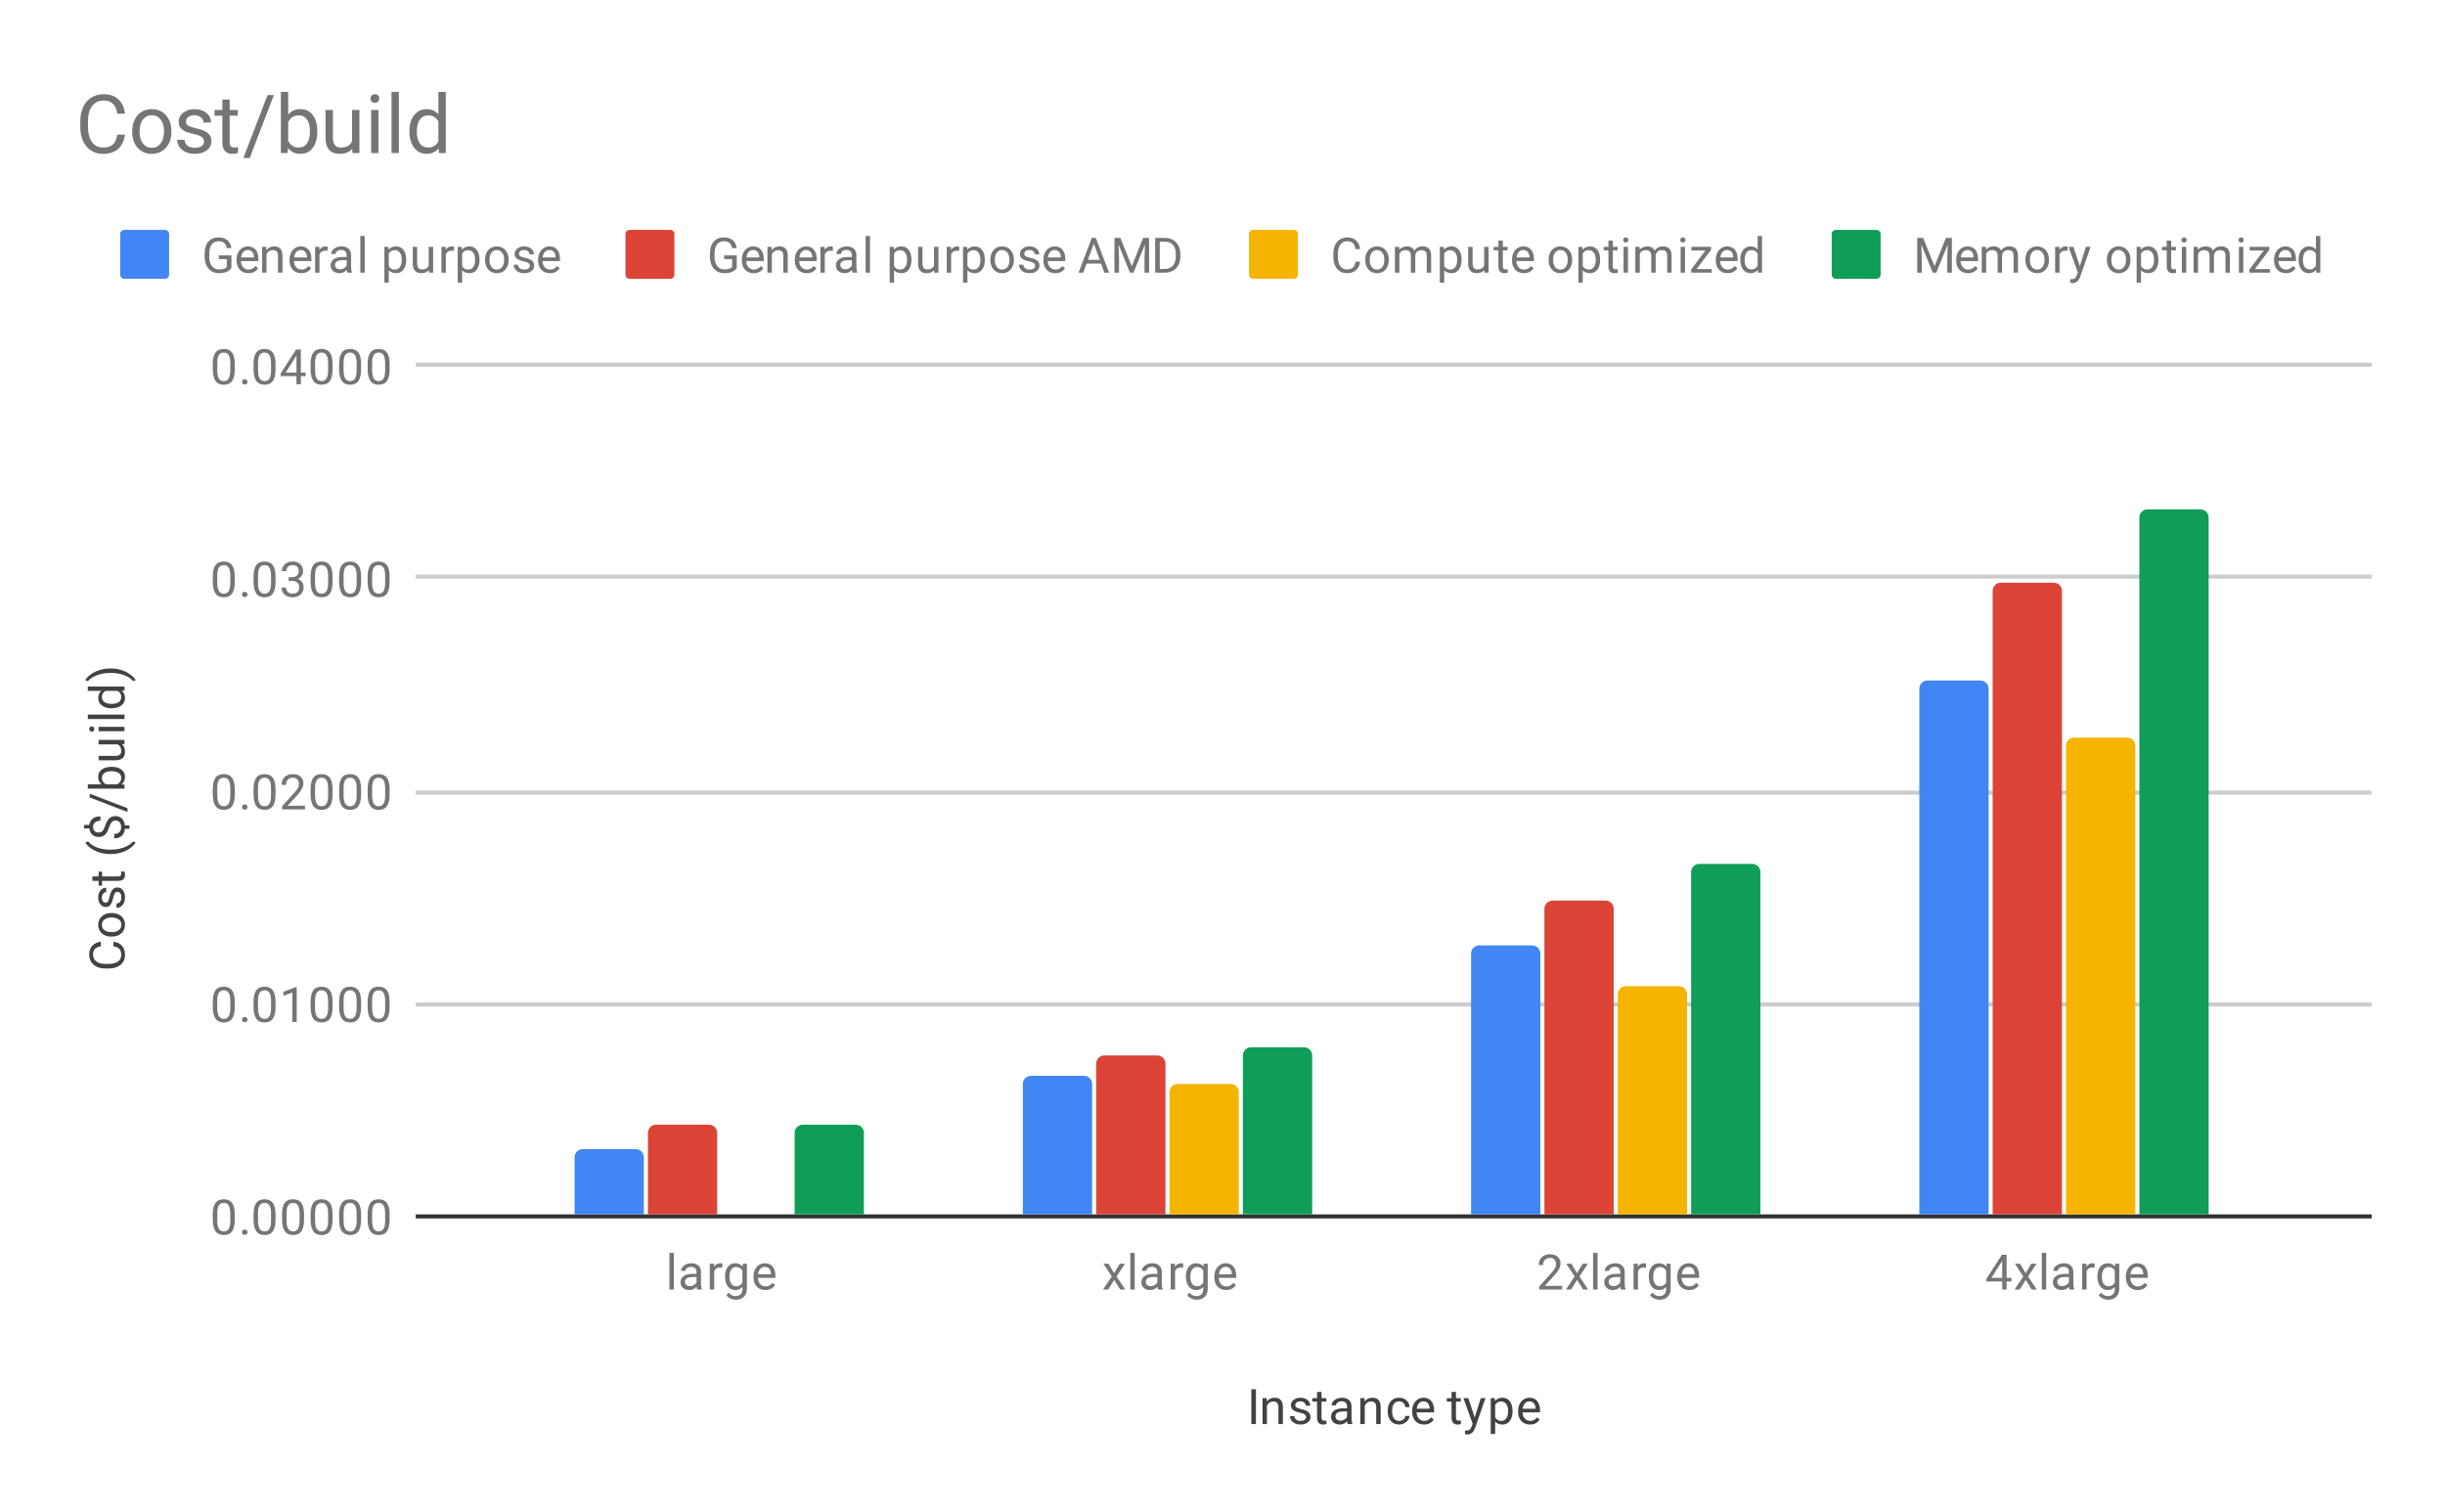 <svg version="1.1" viewBox="0.0 0.0 600.0 371.0" fill="none" stroke="none" stroke-linecap="square" stroke-miterlimit="10" width="600" height="371" xmlns:xlink="http://www.w3.org/1999/xlink" xmlns="http://www.w3.org/2000/svg"><path fill="#ffffff" d="M0 0L600.0 0L600.0 371.0L0 371.0L0 0Z" fill-rule="nonzero"/><path fill="#ffffff" d="M0 0L600.0 0L600.0 371.0L0 371.0L0 0Z" fill-rule="nonzero"/><path stroke="#333333" stroke-width="1.0" stroke-linecap="butt" d="M102.5 298.5L581.5 298.5" fill-rule="nonzero"/><path stroke="#cccccc" stroke-width="1.0" stroke-linecap="butt" d="M102.5 246.5L581.5 246.5" fill-rule="nonzero"/><path stroke="#cccccc" stroke-width="1.0" stroke-linecap="butt" d="M102.5 194.5L581.5 194.5" fill-rule="nonzero"/><path stroke="#cccccc" stroke-width="1.0" stroke-linecap="butt" d="M102.5 141.5L581.5 141.5" fill-rule="nonzero"/><path stroke="#cccccc" stroke-width="1.0" stroke-linecap="butt" d="M102.5 89.5L581.5 89.5" fill-rule="nonzero"/><clipPath id="id_0"><path d="M102.55 89.783L581.45 89.783L581.45 298.45L102.55 298.45L102.55 89.783Z" clip-rule="nonzero"/></clipPath><path stroke="#000000" stroke-width="0.0" stroke-linecap="butt" stroke-opacity="0.0" clip-path="url(#id_0)" d="M158.0 298.0L141.0 298.0L141.0 284.0C141.0 282.895 141.895 282.0 143.0 282.0L156.0 282.0C157.105 282.0 158.0 282.895 158.0 284.0Z" fill-rule="nonzero"/><path fill="#4285f4" clip-path="url(#id_0)" d="M158.0 298.0L141.0 298.0L141.0 284.0C141.0 282.895 141.895 282.0 143.0 282.0L156.0 282.0C157.105 282.0 158.0 282.895 158.0 284.0Z" fill-rule="nonzero"/><path stroke="#000000" stroke-width="0.0" stroke-linecap="butt" stroke-opacity="0.0" clip-path="url(#id_0)" d="M268.0 298.0L251.0 298.0L251.0 266.0C251.0 264.895 251.895 264.0 253.0 264.0L266.0 264.0C267.105 264.0 268.0 264.895 268.0 266.0Z" fill-rule="nonzero"/><path fill="#4285f4" clip-path="url(#id_0)" d="M268.0 298.0L251.0 298.0L251.0 266.0C251.0 264.895 251.895 264.0 253.0 264.0L266.0 264.0C267.105 264.0 268.0 264.895 268.0 266.0Z" fill-rule="nonzero"/><path stroke="#000000" stroke-width="0.0" stroke-linecap="butt" stroke-opacity="0.0" clip-path="url(#id_0)" d="M378.0 298.0L361.0 298.0L361.0 234.0C361.0 232.895 361.895 232.0 363.0 232.0L376.0 232.0C377.105 232.0 378.0 232.895 378.0 234.0Z" fill-rule="nonzero"/><path fill="#4285f4" clip-path="url(#id_0)" d="M378.0 298.0L361.0 298.0L361.0 234.0C361.0 232.895 361.895 232.0 363.0 232.0L376.0 232.0C377.105 232.0 378.0 232.895 378.0 234.0Z" fill-rule="nonzero"/><path stroke="#000000" stroke-width="0.0" stroke-linecap="butt" stroke-opacity="0.0" clip-path="url(#id_0)" d="M488.0 298.0L471.0 298.0L471.0 169.0C471.0 167.895 471.895 167.0 473.0 167.0L486.0 167.0C487.105 167.0 488.0 167.895 488.0 169.0Z" fill-rule="nonzero"/><path fill="#4285f4" clip-path="url(#id_0)" d="M488.0 298.0L471.0 298.0L471.0 169.0C471.0 167.895 471.895 167.0 473.0 167.0L486.0 167.0C487.105 167.0 488.0 167.895 488.0 169.0Z" fill-rule="nonzero"/><path stroke="#000000" stroke-width="0.0" stroke-linecap="butt" stroke-opacity="0.0" clip-path="url(#id_0)" d="M176.0 298.0L159.0 298.0L159.0 278.0C159.0 276.895 159.895 276.0 161.0 276.0L174.0 276.0C175.105 276.0 176.0 276.895 176.0 278.0Z" fill-rule="nonzero"/><path fill="#db4437" clip-path="url(#id_0)" d="M176.0 298.0L159.0 298.0L159.0 278.0C159.0 276.895 159.895 276.0 161.0 276.0L174.0 276.0C175.105 276.0 176.0 276.895 176.0 278.0Z" fill-rule="nonzero"/><path stroke="#000000" stroke-width="0.0" stroke-linecap="butt" stroke-opacity="0.0" clip-path="url(#id_0)" d="M286.0 298.0L269.0 298.0L269.0 261.0C269.0 259.895 269.895 259.0 271.0 259.0L284.0 259.0C285.105 259.0 286.0 259.895 286.0 261.0Z" fill-rule="nonzero"/><path fill="#db4437" clip-path="url(#id_0)" d="M286.0 298.0L269.0 298.0L269.0 261.0C269.0 259.895 269.895 259.0 271.0 259.0L284.0 259.0C285.105 259.0 286.0 259.895 286.0 261.0Z" fill-rule="nonzero"/><path stroke="#000000" stroke-width="0.0" stroke-linecap="butt" stroke-opacity="0.0" clip-path="url(#id_0)" d="M396.0 298.0L379.0 298.0L379.0 223.0C379.0 221.895 379.895 221.0 381.0 221.0L394.0 221.0C395.105 221.0 396.0 221.895 396.0 223.0Z" fill-rule="nonzero"/><path fill="#db4437" clip-path="url(#id_0)" d="M396.0 298.0L379.0 298.0L379.0 223.0C379.0 221.895 379.895 221.0 381.0 221.0L394.0 221.0C395.105 221.0 396.0 221.895 396.0 223.0Z" fill-rule="nonzero"/><path stroke="#000000" stroke-width="0.0" stroke-linecap="butt" stroke-opacity="0.0" clip-path="url(#id_0)" d="M506.0 298.0L489.0 298.0L489.0 145.0C489.0 143.895 489.895 143.0 491.0 143.0L504.0 143.0C505.105 143.0 506.0 143.895 506.0 145.0Z" fill-rule="nonzero"/><path fill="#db4437" clip-path="url(#id_0)" d="M506.0 298.0L489.0 298.0L489.0 145.0C489.0 143.895 489.895 143.0 491.0 143.0L504.0 143.0C505.105 143.0 506.0 143.895 506.0 145.0Z" fill-rule="nonzero"/><path stroke="#000000" stroke-width="0.0" stroke-linecap="butt" stroke-opacity="0.0" clip-path="url(#id_0)" d="M304.0 298.0L287.0 298.0L287.0 268.0C287.0 266.895 287.895 266.0 289.0 266.0L302.0 266.0C303.105 266.0 304.0 266.895 304.0 268.0Z" fill-rule="nonzero"/><path fill="#f4b400" clip-path="url(#id_0)" d="M304.0 298.0L287.0 298.0L287.0 268.0C287.0 266.895 287.895 266.0 289.0 266.0L302.0 266.0C303.105 266.0 304.0 266.895 304.0 268.0Z" fill-rule="nonzero"/><path stroke="#000000" stroke-width="0.0" stroke-linecap="butt" stroke-opacity="0.0" clip-path="url(#id_0)" d="M414.0 298.0L397.0 298.0L397.0 244.0C397.0 242.895 397.895 242.0 399.0 242.0L412.0 242.0C413.105 242.0 414.0 242.895 414.0 244.0Z" fill-rule="nonzero"/><path fill="#f4b400" clip-path="url(#id_0)" d="M414.0 298.0L397.0 298.0L397.0 244.0C397.0 242.895 397.895 242.0 399.0 242.0L412.0 242.0C413.105 242.0 414.0 242.895 414.0 244.0Z" fill-rule="nonzero"/><path stroke="#000000" stroke-width="0.0" stroke-linecap="butt" stroke-opacity="0.0" clip-path="url(#id_0)" d="M524.0 298.0L507.0 298.0L507.0 183.0C507.0 181.895 507.895 181.0 509.0 181.0L522.0 181.0C523.105 181.0 524.0 181.895 524.0 183.0Z" fill-rule="nonzero"/><path fill="#f4b400" clip-path="url(#id_0)" d="M524.0 298.0L507.0 298.0L507.0 183.0C507.0 181.895 507.895 181.0 509.0 181.0L522.0 181.0C523.105 181.0 524.0 181.895 524.0 183.0Z" fill-rule="nonzero"/><path stroke="#000000" stroke-width="0.0" stroke-linecap="butt" stroke-opacity="0.0" clip-path="url(#id_0)" d="M212.0 298.0L195.0 298.0L195.0 278.0C195.0 276.895 195.895 276.0 197.0 276.0L210.0 276.0C211.105 276.0 212.0 276.895 212.0 278.0Z" fill-rule="nonzero"/><path fill="#0f9d58" clip-path="url(#id_0)" d="M212.0 298.0L195.0 298.0L195.0 278.0C195.0 276.895 195.895 276.0 197.0 276.0L210.0 276.0C211.105 276.0 212.0 276.895 212.0 278.0Z" fill-rule="nonzero"/><path stroke="#000000" stroke-width="0.0" stroke-linecap="butt" stroke-opacity="0.0" clip-path="url(#id_0)" d="M322.0 298.0L305.0 298.0L305.0 259.0C305.0 257.895 305.895 257.0 307.0 257.0L320.0 257.0C321.105 257.0 322.0 257.895 322.0 259.0Z" fill-rule="nonzero"/><path fill="#0f9d58" clip-path="url(#id_0)" d="M322.0 298.0L305.0 298.0L305.0 259.0C305.0 257.895 305.895 257.0 307.0 257.0L320.0 257.0C321.105 257.0 322.0 257.895 322.0 259.0Z" fill-rule="nonzero"/><path stroke="#000000" stroke-width="0.0" stroke-linecap="butt" stroke-opacity="0.0" clip-path="url(#id_0)" d="M432.0 298.0L415.0 298.0L415.0 214.0C415.0 212.895 415.895 212.0 417.0 212.0L430.0 212.0C431.105 212.0 432.0 212.895 432.0 214.0Z" fill-rule="nonzero"/><path fill="#0f9d58" clip-path="url(#id_0)" d="M432.0 298.0L415.0 298.0L415.0 214.0C415.0 212.895 415.895 212.0 417.0 212.0L430.0 212.0C431.105 212.0 432.0 212.895 432.0 214.0Z" fill-rule="nonzero"/><path stroke="#000000" stroke-width="0.0" stroke-linecap="butt" stroke-opacity="0.0" clip-path="url(#id_0)" d="M542.0 298.0L525.0 298.0L525.0 127.0C525.0 125.895 525.895 125.0 527.0 125.0L540.0 125.0C541.105 125.0 542.0 125.895 542.0 127.0Z" fill-rule="nonzero"/><path fill="#0f9d58" clip-path="url(#id_0)" d="M542.0 298.0L525.0 298.0L525.0 127.0C525.0 125.895 525.895 125.0 527.0 125.0L540.0 125.0C541.105 125.0 542.0 125.895 542.0 127.0Z" fill-rule="nonzero"/><path fill="#424242" d="M308.203 349.45L307.078 349.45L307.078 340.919L308.203 340.919L308.203 349.45ZM310.844 343.106L310.875 343.903Q311.609 342.997 312.781 342.997Q314.797 342.997 314.812 345.262L314.812 349.45L313.719 349.45L313.719 345.247Q313.719 344.575 313.406 344.247Q313.109 343.919 312.453 343.919Q311.922 343.919 311.516 344.2Q311.125 344.481 310.906 344.934L310.906 349.45L309.828 349.45L309.828 343.106L310.844 343.106ZM320.516 347.762Q320.516 347.325 320.172 347.091Q319.844 346.841 319.016 346.669Q318.203 346.497 317.719 346.247Q317.234 345.997 317.0 345.669Q316.781 345.325 316.781 344.856Q316.781 344.075 317.438 343.544Q318.094 342.997 319.125 342.997Q320.203 342.997 320.859 343.559Q321.531 344.106 321.531 344.966L320.453 344.966Q320.453 344.528 320.062 344.216Q319.688 343.887 319.125 343.887Q318.531 343.887 318.188 344.153Q317.859 344.403 317.859 344.809Q317.859 345.2 318.172 345.403Q318.484 345.606 319.297 345.794Q320.109 345.966 320.609 346.216Q321.109 346.466 321.344 346.825Q321.594 347.184 321.594 347.684Q321.594 348.544 320.906 349.059Q320.234 349.575 319.156 349.575Q318.391 349.575 317.797 349.309Q317.219 349.028 316.891 348.544Q316.562 348.059 316.562 347.497L317.641 347.497Q317.672 348.044 318.078 348.372Q318.484 348.684 319.156 348.684Q319.766 348.684 320.141 348.434Q320.516 348.184 320.516 347.762ZM324.297 341.575L324.297 343.106L325.469 343.106L325.469 343.95L324.297 343.95L324.297 347.872Q324.297 348.262 324.453 348.45Q324.609 348.637 324.984 348.637Q325.172 348.637 325.5 348.575L325.5 349.45Q325.078 349.575 324.672 349.575Q323.953 349.575 323.578 349.137Q323.203 348.684 323.203 347.872L323.203 343.95L322.047 343.95L322.047 343.106L323.203 343.106L323.203 341.575L324.297 341.575ZM330.734 349.45Q330.641 349.262 330.578 348.778Q329.828 349.575 328.781 349.575Q327.844 349.575 327.234 349.044Q326.641 348.512 326.641 347.684Q326.641 346.7 327.391 346.153Q328.141 345.606 329.516 345.606L330.562 345.606L330.562 345.106Q330.562 344.544 330.219 344.216Q329.891 343.872 329.219 343.872Q328.641 343.872 328.25 344.169Q327.859 344.45 327.859 344.872L326.766 344.872Q326.766 344.387 327.094 343.95Q327.438 343.512 328.016 343.262Q328.594 342.997 329.281 342.997Q330.391 342.997 331.0 343.544Q331.625 344.091 331.656 345.044L331.656 347.966Q331.656 348.841 331.875 349.356L331.875 349.45L330.734 349.45ZM328.938 348.622Q329.453 348.622 329.906 348.356Q330.359 348.091 330.562 347.669L330.562 346.372L329.719 346.372Q327.719 346.372 327.719 347.544Q327.719 348.044 328.062 348.341Q328.406 348.622 328.938 348.622ZM334.844 343.106L334.875 343.903Q335.609 342.997 336.781 342.997Q338.797 342.997 338.812 345.262L338.812 349.45L337.719 349.45L337.719 345.247Q337.719 344.575 337.406 344.247Q337.109 343.919 336.453 343.919Q335.922 343.919 335.516 344.2Q335.125 344.481 334.906 344.934L334.906 349.45L333.828 349.45L333.828 343.106L334.844 343.106ZM343.359 348.684Q343.938 348.684 344.375 348.341Q344.812 347.981 344.859 347.45L345.891 347.45Q345.859 347.997 345.5 348.497Q345.156 348.981 344.578 349.278Q344.016 349.575 343.359 349.575Q342.062 349.575 341.297 348.716Q340.547 347.841 340.547 346.341L340.547 346.153Q340.547 345.231 340.875 344.512Q341.219 343.794 341.844 343.403Q342.484 342.997 343.359 342.997Q344.422 342.997 345.125 343.637Q345.844 344.262 345.891 345.294L344.859 345.294Q344.812 344.669 344.391 344.278Q343.969 343.887 343.359 343.887Q342.531 343.887 342.078 344.481Q341.625 345.075 341.625 346.2L341.625 346.403Q341.625 347.497 342.078 348.091Q342.531 348.684 343.359 348.684ZM349.453 349.575Q348.156 349.575 347.344 348.731Q346.547 347.872 346.547 346.45L346.547 346.262Q346.547 345.309 346.906 344.575Q347.266 343.825 347.906 343.419Q348.562 342.997 349.312 342.997Q350.547 342.997 351.234 343.809Q351.922 344.622 351.922 346.137L351.922 346.591L347.625 346.591Q347.656 347.528 348.172 348.106Q348.703 348.684 349.516 348.684Q350.078 348.684 350.469 348.45Q350.875 348.216 351.188 347.825L351.844 348.341Q351.047 349.575 349.453 349.575ZM349.312 343.887Q348.656 343.887 348.203 344.372Q347.766 344.841 347.672 345.7L350.844 345.7L350.844 345.622Q350.797 344.794 350.391 344.341Q350.0 343.887 349.312 343.887ZM357.297 341.575L357.297 343.106L358.469 343.106L358.469 343.95L357.297 343.95L357.297 347.872Q357.297 348.262 357.453 348.45Q357.609 348.637 357.984 348.637Q358.172 348.637 358.5 348.575L358.5 349.45Q358.078 349.575 357.672 349.575Q356.953 349.575 356.578 349.137Q356.203 348.684 356.203 347.872L356.203 343.95L355.047 343.95L355.047 343.106L356.203 343.106L356.203 341.575L357.297 341.575ZM361.891 347.856L363.375 343.106L364.531 343.106L361.984 350.434Q361.391 352.012 360.109 352.012L359.891 351.997L359.5 351.919L359.5 351.044L359.781 351.059Q360.344 351.059 360.641 350.841Q360.953 350.622 361.156 350.028L361.391 349.372L359.125 343.106L360.312 343.106L361.891 347.856ZM371.172 346.356Q371.172 347.794 370.516 348.684Q369.859 349.575 368.719 349.575Q367.562 349.575 366.906 348.841L366.906 351.887L365.828 351.887L365.828 343.106L366.812 343.106L366.859 343.809Q367.531 342.997 368.703 342.997Q369.844 342.997 370.5 343.856Q371.172 344.716 371.172 346.247L371.172 346.356ZM370.094 346.231Q370.094 345.153 369.625 344.544Q369.172 343.919 368.375 343.919Q367.391 343.919 366.906 344.778L366.906 347.809Q367.391 348.684 368.391 348.684Q369.172 348.684 369.625 348.075Q370.094 347.45 370.094 346.231ZM375.453 349.575Q374.156 349.575 373.344 348.731Q372.547 347.872 372.547 346.45L372.547 346.262Q372.547 345.309 372.906 344.575Q373.266 343.825 373.906 343.419Q374.562 342.997 375.312 342.997Q376.547 342.997 377.234 343.809Q377.922 344.622 377.922 346.137L377.922 346.591L373.625 346.591Q373.656 347.528 374.172 348.106Q374.703 348.684 375.516 348.684Q376.078 348.684 376.469 348.45Q376.875 348.216 377.188 347.825L377.844 348.341Q377.047 349.575 375.453 349.575ZM375.312 343.887Q374.656 343.887 374.203 344.372Q373.766 344.841 373.672 345.7L376.844 345.7L376.844 345.622Q376.797 344.794 376.391 344.341Q376.0 343.887 375.312 343.887Z" fill-rule="nonzero"/><path fill="#424242" d="M27.847 231.101Q29.191 231.257 29.941 232.101Q30.675 232.945 30.675 234.335Q30.675 235.851 29.597 236.757Q28.503 237.664 26.675 237.664L25.863 237.664Q24.675 237.664 23.769 237.242Q22.863 236.82 22.378 236.039Q21.894 235.257 21.894 234.242Q21.894 232.882 22.659 232.07Q23.425 231.242 24.753 231.101L24.753 232.226Q23.738 232.382 23.284 232.867Q22.831 233.351 22.831 234.242Q22.831 235.32 23.628 235.929Q24.425 236.539 25.894 236.539L26.722 236.539Q28.113 236.539 28.941 235.96Q29.753 235.382 29.753 234.335Q29.753 233.398 29.331 232.898Q28.894 232.398 27.847 232.226L27.847 231.101ZM27.316 229.835Q26.394 229.835 25.644 229.476Q24.894 229.101 24.503 228.445Q24.097 227.789 24.097 226.96Q24.097 225.664 24.988 224.867Q25.878 224.054 27.378 224.054L27.456 224.054Q28.378 224.054 29.113 224.414Q29.847 224.773 30.269 225.429Q30.675 226.085 30.675 226.945Q30.675 228.226 29.784 229.039Q28.878 229.835 27.394 229.835L27.316 229.835ZM27.456 228.742Q28.503 228.742 29.144 228.257Q29.784 227.757 29.784 226.945Q29.784 226.117 29.144 225.632Q28.488 225.148 27.316 225.148Q26.284 225.148 25.644 225.648Q24.988 226.132 24.988 226.96Q24.988 227.757 25.628 228.257Q26.253 228.742 27.456 228.742ZM28.863 218.851Q28.425 218.851 28.191 219.195Q27.941 219.523 27.769 220.351Q27.597 221.164 27.347 221.648Q27.097 222.132 26.769 222.367Q26.425 222.585 25.956 222.585Q25.175 222.585 24.644 221.929Q24.097 221.273 24.097 220.242Q24.097 219.164 24.659 218.507Q25.206 217.835 26.066 217.835L26.066 218.914Q25.628 218.914 25.316 219.304Q24.988 219.679 24.988 220.242Q24.988 220.835 25.253 221.179Q25.503 221.507 25.909 221.507Q26.3 221.507 26.503 221.195Q26.706 220.882 26.894 220.07Q27.066 219.257 27.316 218.757Q27.566 218.257 27.925 218.023Q28.284 217.773 28.784 217.773Q29.644 217.773 30.159 218.46Q30.675 219.132 30.675 220.21Q30.675 220.976 30.409 221.57Q30.128 222.148 29.644 222.476Q29.159 222.804 28.597 222.804L28.597 221.726Q29.144 221.695 29.472 221.289Q29.784 220.882 29.784 220.21Q29.784 219.601 29.534 219.226Q29.284 218.851 28.863 218.851ZM22.675 215.07L24.206 215.07L24.206 213.898L25.05 213.898L25.05 215.07L28.972 215.07Q29.363 215.07 29.55 214.914Q29.738 214.757 29.738 214.382Q29.738 214.195 29.675 213.867L30.55 213.867Q30.675 214.289 30.675 214.695Q30.675 215.414 30.238 215.789Q29.784 216.164 28.972 216.164L25.05 216.164L25.05 217.32L24.206 217.32L24.206 216.164L22.675 216.164L22.675 215.07ZM27.081 209.585Q25.769 209.585 24.55 209.242Q23.331 208.882 22.331 208.179Q21.331 207.476 20.925 206.71L21.644 206.492Q22.3 207.351 23.644 207.898Q24.988 208.445 26.659 208.492L27.159 208.507Q29.425 208.507 31.081 207.679Q32.081 207.179 32.644 206.492L33.3 206.71Q32.878 207.492 31.847 208.21Q29.863 209.585 27.081 209.585ZM28.347 201.351Q27.816 201.351 27.456 201.726Q27.081 202.101 26.769 203.007Q26.394 204.257 25.784 204.835Q25.175 205.398 24.222 205.398Q23.269 205.398 22.659 204.835Q22.034 204.273 21.925 203.289L20.628 203.289L20.628 202.429L21.925 202.429Q22.066 201.445 22.753 200.898Q23.441 200.335 24.644 200.335L24.644 201.414Q23.816 201.414 23.331 201.82Q22.847 202.21 22.847 202.867Q22.847 203.57 23.206 203.945Q23.566 204.304 24.206 204.304Q24.8 204.304 25.159 203.914Q25.519 203.523 25.816 202.632Q26.097 201.742 26.456 201.242Q26.8 200.742 27.269 200.507Q27.722 200.273 28.347 200.273Q29.331 200.273 29.941 200.867Q30.534 201.46 30.644 202.523L31.769 202.523L31.769 203.398L30.644 203.398Q30.55 204.492 29.878 205.117Q29.191 205.726 28.034 205.726L28.034 204.632Q28.847 204.632 29.284 204.21Q29.722 203.789 29.722 202.992Q29.722 202.226 29.363 201.789Q28.988 201.351 28.347 201.351ZM31.284 198.335L31.284 199.257L22.019 195.695L22.019 194.773L31.284 198.335ZM27.456 188.179Q28.909 188.179 29.8 188.851Q30.675 189.507 30.675 190.632Q30.675 191.835 29.816 192.492L30.55 192.554L30.55 193.539L21.55 193.539L21.55 192.46L24.909 192.46Q24.097 191.804 24.097 190.648Q24.097 189.492 24.972 188.835Q25.831 188.179 27.363 188.179L27.456 188.179ZM27.331 189.257Q26.222 189.257 25.628 189.695Q25.019 190.117 25.019 190.914Q25.019 191.992 26.003 192.46L28.753 192.46Q29.753 191.96 29.753 190.914Q29.753 190.132 29.144 189.695Q28.534 189.257 27.331 189.257ZM29.925 182.632Q30.675 183.257 30.675 184.492Q30.675 185.507 30.081 186.039Q29.488 186.57 28.331 186.57L24.206 186.57L24.206 185.492L28.3 185.492Q29.753 185.492 29.753 184.32Q29.753 183.07 28.816 182.664L24.206 182.664L24.206 181.57L30.55 181.57L30.55 182.601L29.925 182.632ZM30.55 178.367L30.55 179.445L24.206 179.445L24.206 178.367L30.55 178.367ZM22.534 179.539Q22.269 179.539 22.081 179.382Q21.894 179.21 21.894 178.898Q21.894 178.585 22.081 178.429Q22.269 178.257 22.534 178.257Q22.784 178.257 22.972 178.429Q23.144 178.585 23.144 178.898Q23.144 179.21 22.972 179.382Q22.784 179.539 22.534 179.539ZM30.55 175.367L30.55 176.445L21.55 176.445L21.55 175.367L30.55 175.367ZM27.331 173.804Q25.863 173.804 24.988 173.117Q24.097 172.429 24.097 171.304Q24.097 170.195 24.847 169.539L21.55 169.539L21.55 168.46L30.55 168.46L30.55 169.46L29.863 169.507Q30.675 170.164 30.675 171.32Q30.675 172.414 29.769 173.117Q28.863 173.804 27.409 173.804L27.331 173.804ZM27.456 172.726Q28.534 172.726 29.144 172.289Q29.753 171.835 29.753 171.054Q29.753 170.023 28.816 169.539L25.909 169.539Q25.019 170.023 25.019 171.039Q25.019 171.835 25.628 172.289Q26.238 172.726 27.456 172.726ZM27.144 164.039Q28.456 164.039 29.659 164.382Q30.847 164.726 31.863 165.445Q32.878 166.148 33.3 166.914L32.644 167.148Q31.956 166.242 30.503 165.695Q29.034 165.148 27.269 165.132L27.081 165.132Q25.847 165.132 24.784 165.398Q23.722 165.648 22.894 166.117Q22.05 166.57 21.581 167.148L20.925 166.914Q21.347 166.148 22.347 165.445Q23.347 164.742 24.566 164.398Q25.769 164.039 27.144 164.039Z" fill-rule="nonzero"/><path fill="#757575" d="M57.612 299.309Q57.612 301.216 56.956 302.153Q56.316 303.075 54.925 303.075Q53.566 303.075 52.909 302.169Q52.253 301.262 52.222 299.45L52.222 298.012Q52.222 296.122 52.862 295.216Q53.519 294.294 54.909 294.294Q56.284 294.294 56.941 295.184Q57.597 296.059 57.612 297.903L57.612 299.309ZM56.519 297.825Q56.519 296.45 56.128 295.825Q55.753 295.184 54.909 295.184Q54.081 295.184 53.691 295.825Q53.316 296.45 53.316 297.747L53.316 299.481Q53.316 300.856 53.706 301.528Q54.112 302.184 54.925 302.184Q55.722 302.184 56.112 301.559Q56.503 300.934 56.519 299.606L56.519 297.825ZM59.394 302.387Q59.394 302.106 59.55 301.919Q59.722 301.731 60.05 301.731Q60.394 301.731 60.566 301.919Q60.737 302.106 60.737 302.387Q60.737 302.653 60.566 302.841Q60.394 303.012 60.05 303.012Q59.722 303.012 59.55 302.841Q59.394 302.653 59.394 302.387ZM67.612 299.309Q67.612 301.216 66.956 302.153Q66.316 303.075 64.925 303.075Q63.566 303.075 62.909 302.169Q62.253 301.262 62.222 299.45L62.222 298.012Q62.222 296.122 62.862 295.216Q63.519 294.294 64.909 294.294Q66.284 294.294 66.941 295.184Q67.597 296.059 67.612 297.903L67.612 299.309ZM66.519 297.825Q66.519 296.45 66.128 295.825Q65.753 295.184 64.909 295.184Q64.081 295.184 63.691 295.825Q63.316 296.45 63.316 297.747L63.316 299.481Q63.316 300.856 63.706 301.528Q64.112 302.184 64.925 302.184Q65.722 302.184 66.112 301.559Q66.503 300.934 66.519 299.606L66.519 297.825ZM74.612 299.309Q74.612 301.216 73.956 302.153Q73.316 303.075 71.925 303.075Q70.566 303.075 69.909 302.169Q69.253 301.262 69.222 299.45L69.222 298.012Q69.222 296.122 69.862 295.216Q70.519 294.294 71.909 294.294Q73.284 294.294 73.941 295.184Q74.597 296.059 74.612 297.903L74.612 299.309ZM73.519 297.825Q73.519 296.45 73.128 295.825Q72.753 295.184 71.909 295.184Q71.081 295.184 70.691 295.825Q70.316 296.45 70.316 297.747L70.316 299.481Q70.316 300.856 70.706 301.528Q71.112 302.184 71.925 302.184Q72.722 302.184 73.112 301.559Q73.503 300.934 73.519 299.606L73.519 297.825ZM81.612 299.309Q81.612 301.216 80.956 302.153Q80.316 303.075 78.925 303.075Q77.566 303.075 76.909 302.169Q76.253 301.262 76.222 299.45L76.222 298.012Q76.222 296.122 76.862 295.216Q77.519 294.294 78.909 294.294Q80.284 294.294 80.941 295.184Q81.597 296.059 81.612 297.903L81.612 299.309ZM80.519 297.825Q80.519 296.45 80.128 295.825Q79.753 295.184 78.909 295.184Q78.081 295.184 77.691 295.825Q77.316 296.45 77.316 297.747L77.316 299.481Q77.316 300.856 77.706 301.528Q78.112 302.184 78.925 302.184Q79.722 302.184 80.112 301.559Q80.503 300.934 80.519 299.606L80.519 297.825ZM88.612 299.309Q88.612 301.216 87.956 302.153Q87.316 303.075 85.925 303.075Q84.566 303.075 83.909 302.169Q83.253 301.262 83.222 299.45L83.222 298.012Q83.222 296.122 83.862 295.216Q84.519 294.294 85.909 294.294Q87.284 294.294 87.941 295.184Q88.597 296.059 88.612 297.903L88.612 299.309ZM87.519 297.825Q87.519 296.45 87.128 295.825Q86.753 295.184 85.909 295.184Q85.081 295.184 84.691 295.825Q84.316 296.45 84.316 297.747L84.316 299.481Q84.316 300.856 84.706 301.528Q85.112 302.184 85.925 302.184Q86.722 302.184 87.112 301.559Q87.503 300.934 87.519 299.606L87.519 297.825ZM95.612 299.309Q95.612 301.216 94.956 302.153Q94.316 303.075 92.925 303.075Q91.566 303.075 90.909 302.169Q90.253 301.262 90.222 299.45L90.222 298.012Q90.222 296.122 90.862 295.216Q91.519 294.294 92.909 294.294Q94.284 294.294 94.941 295.184Q95.597 296.059 95.612 297.903L95.612 299.309ZM94.519 297.825Q94.519 296.45 94.128 295.825Q93.753 295.184 92.909 295.184Q92.081 295.184 91.691 295.825Q91.316 296.45 91.316 297.747L91.316 299.481Q91.316 300.856 91.706 301.528Q92.112 302.184 92.925 302.184Q93.722 302.184 94.112 301.559Q94.503 300.934 94.519 299.606L94.519 297.825Z" fill-rule="nonzero"/><path fill="#757575" d="M57.612 247.143Q57.612 249.049 56.956 249.986Q56.316 250.908 54.925 250.908Q53.566 250.908 52.909 250.002Q52.253 249.096 52.222 247.283L52.222 245.846Q52.222 243.955 52.862 243.049Q53.519 242.127 54.909 242.127Q56.284 242.127 56.941 243.018Q57.597 243.893 57.612 245.736L57.612 247.143ZM56.519 245.658Q56.519 244.283 56.128 243.658Q55.753 243.018 54.909 243.018Q54.081 243.018 53.691 243.658Q53.316 244.283 53.316 245.58L53.316 247.315Q53.316 248.69 53.706 249.361Q54.112 250.018 54.925 250.018Q55.722 250.018 56.112 249.393Q56.503 248.768 56.519 247.44L56.519 245.658ZM59.394 250.221Q59.394 249.94 59.55 249.752Q59.722 249.565 60.05 249.565Q60.394 249.565 60.566 249.752Q60.737 249.94 60.737 250.221Q60.737 250.486 60.566 250.674Q60.394 250.846 60.05 250.846Q59.722 250.846 59.55 250.674Q59.394 250.486 59.394 250.221ZM67.612 247.143Q67.612 249.049 66.956 249.986Q66.316 250.908 64.925 250.908Q63.566 250.908 62.909 250.002Q62.253 249.096 62.222 247.283L62.222 245.846Q62.222 243.955 62.862 243.049Q63.519 242.127 64.909 242.127Q66.284 242.127 66.941 243.018Q67.597 243.893 67.612 245.736L67.612 247.143ZM66.519 245.658Q66.519 244.283 66.128 243.658Q65.753 243.018 64.909 243.018Q64.081 243.018 63.691 243.658Q63.316 244.283 63.316 245.58L63.316 247.315Q63.316 248.69 63.706 249.361Q64.112 250.018 64.925 250.018Q65.722 250.018 66.112 249.393Q66.503 248.768 66.519 247.44L66.519 245.658ZM72.816 250.783L71.737 250.783L71.737 243.565L69.55 244.361L69.55 243.377L72.659 242.205L72.816 242.205L72.816 250.783ZM81.612 247.143Q81.612 249.049 80.956 249.986Q80.316 250.908 78.925 250.908Q77.566 250.908 76.909 250.002Q76.253 249.096 76.222 247.283L76.222 245.846Q76.222 243.955 76.862 243.049Q77.519 242.127 78.909 242.127Q80.284 242.127 80.941 243.018Q81.597 243.893 81.612 245.736L81.612 247.143ZM80.519 245.658Q80.519 244.283 80.128 243.658Q79.753 243.018 78.909 243.018Q78.081 243.018 77.691 243.658Q77.316 244.283 77.316 245.58L77.316 247.315Q77.316 248.69 77.706 249.361Q78.112 250.018 78.925 250.018Q79.722 250.018 80.112 249.393Q80.503 248.768 80.519 247.44L80.519 245.658ZM88.612 247.143Q88.612 249.049 87.956 249.986Q87.316 250.908 85.925 250.908Q84.566 250.908 83.909 250.002Q83.253 249.096 83.222 247.283L83.222 245.846Q83.222 243.955 83.862 243.049Q84.519 242.127 85.909 242.127Q87.284 242.127 87.941 243.018Q88.597 243.893 88.612 245.736L88.612 247.143ZM87.519 245.658Q87.519 244.283 87.128 243.658Q86.753 243.018 85.909 243.018Q85.081 243.018 84.691 243.658Q84.316 244.283 84.316 245.58L84.316 247.315Q84.316 248.69 84.706 249.361Q85.112 250.018 85.925 250.018Q86.722 250.018 87.112 249.393Q87.503 248.768 87.519 247.44L87.519 245.658ZM95.612 247.143Q95.612 249.049 94.956 249.986Q94.316 250.908 92.925 250.908Q91.566 250.908 90.909 250.002Q90.253 249.096 90.222 247.283L90.222 245.846Q90.222 243.955 90.862 243.049Q91.519 242.127 92.909 242.127Q94.284 242.127 94.941 243.018Q95.597 243.893 95.612 245.736L95.612 247.143ZM94.519 245.658Q94.519 244.283 94.128 243.658Q93.753 243.018 92.909 243.018Q92.081 243.018 91.691 243.658Q91.316 244.283 91.316 245.58L91.316 247.315Q91.316 248.69 91.706 249.361Q92.112 250.018 92.925 250.018Q93.722 250.018 94.112 249.393Q94.503 248.768 94.519 247.44L94.519 245.658Z" fill-rule="nonzero"/><path fill="#757575" d="M57.612 194.976Q57.612 196.882 56.956 197.82Q56.316 198.742 54.925 198.742Q53.566 198.742 52.909 197.835Q52.253 196.929 52.222 195.117L52.222 193.679Q52.222 191.789 52.862 190.882Q53.519 189.96 54.909 189.96Q56.284 189.96 56.941 190.851Q57.597 191.726 57.612 193.57L57.612 194.976ZM56.519 193.492Q56.519 192.117 56.128 191.492Q55.753 190.851 54.909 190.851Q54.081 190.851 53.691 191.492Q53.316 192.117 53.316 193.414L53.316 195.148Q53.316 196.523 53.706 197.195Q54.112 197.851 54.925 197.851Q55.722 197.851 56.112 197.226Q56.503 196.601 56.519 195.273L56.519 193.492ZM59.394 198.054Q59.394 197.773 59.55 197.585Q59.722 197.398 60.05 197.398Q60.394 197.398 60.566 197.585Q60.737 197.773 60.737 198.054Q60.737 198.32 60.566 198.507Q60.394 198.679 60.05 198.679Q59.722 198.679 59.55 198.507Q59.394 198.32 59.394 198.054ZM67.612 194.976Q67.612 196.882 66.956 197.82Q66.316 198.742 64.925 198.742Q63.566 198.742 62.909 197.835Q62.253 196.929 62.222 195.117L62.222 193.679Q62.222 191.789 62.862 190.882Q63.519 189.96 64.909 189.96Q66.284 189.96 66.941 190.851Q67.597 191.726 67.612 193.57L67.612 194.976ZM66.519 193.492Q66.519 192.117 66.128 191.492Q65.753 190.851 64.909 190.851Q64.081 190.851 63.691 191.492Q63.316 192.117 63.316 193.414L63.316 195.148Q63.316 196.523 63.706 197.195Q64.112 197.851 64.925 197.851Q65.722 197.851 66.112 197.226Q66.503 196.601 66.519 195.273L66.519 193.492ZM74.847 198.617L69.253 198.617L69.253 197.835L72.206 194.554Q72.862 193.804 73.112 193.351Q73.362 192.882 73.362 192.382Q73.362 191.71 72.956 191.289Q72.566 190.851 71.878 190.851Q71.081 190.851 70.628 191.32Q70.175 191.773 70.175 192.601L69.097 192.601Q69.097 191.414 69.847 190.695Q70.612 189.96 71.878 189.96Q73.081 189.96 73.769 190.585Q74.456 191.21 74.456 192.257Q74.456 193.507 72.847 195.257L70.566 197.726L74.847 197.726L74.847 198.617ZM81.612 194.976Q81.612 196.882 80.956 197.82Q80.316 198.742 78.925 198.742Q77.566 198.742 76.909 197.835Q76.253 196.929 76.222 195.117L76.222 193.679Q76.222 191.789 76.862 190.882Q77.519 189.96 78.909 189.96Q80.284 189.96 80.941 190.851Q81.597 191.726 81.612 193.57L81.612 194.976ZM80.519 193.492Q80.519 192.117 80.128 191.492Q79.753 190.851 78.909 190.851Q78.081 190.851 77.691 191.492Q77.316 192.117 77.316 193.414L77.316 195.148Q77.316 196.523 77.706 197.195Q78.112 197.851 78.925 197.851Q79.722 197.851 80.112 197.226Q80.503 196.601 80.519 195.273L80.519 193.492ZM88.612 194.976Q88.612 196.882 87.956 197.82Q87.316 198.742 85.925 198.742Q84.566 198.742 83.909 197.835Q83.253 196.929 83.222 195.117L83.222 193.679Q83.222 191.789 83.862 190.882Q84.519 189.96 85.909 189.96Q87.284 189.96 87.941 190.851Q88.597 191.726 88.612 193.57L88.612 194.976ZM87.519 193.492Q87.519 192.117 87.128 191.492Q86.753 190.851 85.909 190.851Q85.081 190.851 84.691 191.492Q84.316 192.117 84.316 193.414L84.316 195.148Q84.316 196.523 84.706 197.195Q85.112 197.851 85.925 197.851Q86.722 197.851 87.112 197.226Q87.503 196.601 87.519 195.273L87.519 193.492ZM95.612 194.976Q95.612 196.882 94.956 197.82Q94.316 198.742 92.925 198.742Q91.566 198.742 90.909 197.835Q90.253 196.929 90.222 195.117L90.222 193.679Q90.222 191.789 90.862 190.882Q91.519 189.96 92.909 189.96Q94.284 189.96 94.941 190.851Q95.597 191.726 95.612 193.57L95.612 194.976ZM94.519 193.492Q94.519 192.117 94.128 191.492Q93.753 190.851 92.909 190.851Q92.081 190.851 91.691 191.492Q91.316 192.117 91.316 193.414L91.316 195.148Q91.316 196.523 91.706 197.195Q92.112 197.851 92.925 197.851Q93.722 197.851 94.112 197.226Q94.503 196.601 94.519 195.273L94.519 193.492Z" fill-rule="nonzero"/><path fill="#757575" d="M57.612 142.809Q57.612 144.716 56.956 145.653Q56.316 146.575 54.925 146.575Q53.566 146.575 52.909 145.669Q52.253 144.762 52.222 142.95L52.222 141.512Q52.222 139.622 52.862 138.716Q53.519 137.794 54.909 137.794Q56.284 137.794 56.941 138.684Q57.597 139.559 57.612 141.403L57.612 142.809ZM56.519 141.325Q56.519 139.95 56.128 139.325Q55.753 138.684 54.909 138.684Q54.081 138.684 53.691 139.325Q53.316 139.95 53.316 141.247L53.316 142.981Q53.316 144.356 53.706 145.028Q54.112 145.684 54.925 145.684Q55.722 145.684 56.112 145.059Q56.503 144.434 56.519 143.106L56.519 141.325ZM59.394 145.887Q59.394 145.606 59.55 145.419Q59.722 145.231 60.05 145.231Q60.394 145.231 60.566 145.419Q60.737 145.606 60.737 145.887Q60.737 146.153 60.566 146.341Q60.394 146.512 60.05 146.512Q59.722 146.512 59.55 146.341Q59.394 146.153 59.394 145.887ZM67.612 142.809Q67.612 144.716 66.956 145.653Q66.316 146.575 64.925 146.575Q63.566 146.575 62.909 145.669Q62.253 144.762 62.222 142.95L62.222 141.512Q62.222 139.622 62.862 138.716Q63.519 137.794 64.909 137.794Q66.284 137.794 66.941 138.684Q67.597 139.559 67.612 141.403L67.612 142.809ZM66.519 141.325Q66.519 139.95 66.128 139.325Q65.753 138.684 64.909 138.684Q64.081 138.684 63.691 139.325Q63.316 139.95 63.316 141.247L63.316 142.981Q63.316 144.356 63.706 145.028Q64.112 145.684 64.925 145.684Q65.722 145.684 66.112 145.059Q66.503 144.434 66.519 143.106L66.519 141.325ZM70.831 141.653L71.644 141.653Q72.425 141.637 72.862 141.247Q73.3 140.856 73.3 140.184Q73.3 138.684 71.8 138.684Q71.097 138.684 70.675 139.091Q70.269 139.497 70.269 140.153L69.175 140.153Q69.175 139.137 69.909 138.466Q70.659 137.794 71.8 137.794Q73.003 137.794 73.691 138.434Q74.378 139.075 74.378 140.216Q74.378 140.778 74.019 141.294Q73.659 141.809 73.034 142.075Q73.737 142.294 74.112 142.809Q74.503 143.325 74.503 144.075Q74.503 145.216 73.753 145.903Q73.003 146.575 71.8 146.575Q70.612 146.575 69.847 145.919Q69.097 145.262 69.097 144.2L70.191 144.2Q70.191 144.872 70.628 145.278Q71.066 145.684 71.816 145.684Q72.597 145.684 73.003 145.278Q73.425 144.856 73.425 144.091Q73.425 143.356 72.972 142.966Q72.519 142.559 71.644 142.544L70.831 142.544L70.831 141.653ZM81.612 142.809Q81.612 144.716 80.956 145.653Q80.316 146.575 78.925 146.575Q77.566 146.575 76.909 145.669Q76.253 144.762 76.222 142.95L76.222 141.512Q76.222 139.622 76.862 138.716Q77.519 137.794 78.909 137.794Q80.284 137.794 80.941 138.684Q81.597 139.559 81.612 141.403L81.612 142.809ZM80.519 141.325Q80.519 139.95 80.128 139.325Q79.753 138.684 78.909 138.684Q78.081 138.684 77.691 139.325Q77.316 139.95 77.316 141.247L77.316 142.981Q77.316 144.356 77.706 145.028Q78.112 145.684 78.925 145.684Q79.722 145.684 80.112 145.059Q80.503 144.434 80.519 143.106L80.519 141.325ZM88.612 142.809Q88.612 144.716 87.956 145.653Q87.316 146.575 85.925 146.575Q84.566 146.575 83.909 145.669Q83.253 144.762 83.222 142.95L83.222 141.512Q83.222 139.622 83.862 138.716Q84.519 137.794 85.909 137.794Q87.284 137.794 87.941 138.684Q88.597 139.559 88.612 141.403L88.612 142.809ZM87.519 141.325Q87.519 139.95 87.128 139.325Q86.753 138.684 85.909 138.684Q85.081 138.684 84.691 139.325Q84.316 139.95 84.316 141.247L84.316 142.981Q84.316 144.356 84.706 145.028Q85.112 145.684 85.925 145.684Q86.722 145.684 87.112 145.059Q87.503 144.434 87.519 143.106L87.519 141.325ZM95.612 142.809Q95.612 144.716 94.956 145.653Q94.316 146.575 92.925 146.575Q91.566 146.575 90.909 145.669Q90.253 144.762 90.222 142.95L90.222 141.512Q90.222 139.622 90.862 138.716Q91.519 137.794 92.909 137.794Q94.284 137.794 94.941 138.684Q95.597 139.559 95.612 141.403L95.612 142.809ZM94.519 141.325Q94.519 139.95 94.128 139.325Q93.753 138.684 92.909 138.684Q92.081 138.684 91.691 139.325Q91.316 139.95 91.316 141.247L91.316 142.981Q91.316 144.356 91.706 145.028Q92.112 145.684 92.925 145.684Q93.722 145.684 94.112 145.059Q94.503 144.434 94.519 143.106L94.519 141.325Z" fill-rule="nonzero"/><path fill="#757575" d="M57.612 90.643Q57.612 92.549 56.956 93.486Q56.316 94.408 54.925 94.408Q53.566 94.408 52.909 93.502Q52.253 92.596 52.222 90.783L52.222 89.346Q52.222 87.455 52.862 86.549Q53.519 85.627 54.909 85.627Q56.284 85.627 56.941 86.518Q57.597 87.393 57.612 89.236L57.612 90.643ZM56.519 89.158Q56.519 87.783 56.128 87.158Q55.753 86.518 54.909 86.518Q54.081 86.518 53.691 87.158Q53.316 87.783 53.316 89.08L53.316 90.815Q53.316 92.19 53.706 92.861Q54.112 93.518 54.925 93.518Q55.722 93.518 56.112 92.893Q56.503 92.268 56.519 90.94L56.519 89.158ZM59.394 93.721Q59.394 93.44 59.55 93.252Q59.722 93.065 60.05 93.065Q60.394 93.065 60.566 93.252Q60.737 93.44 60.737 93.721Q60.737 93.986 60.566 94.174Q60.394 94.346 60.05 94.346Q59.722 94.346 59.55 94.174Q59.394 93.986 59.394 93.721ZM67.612 90.643Q67.612 92.549 66.956 93.486Q66.316 94.408 64.925 94.408Q63.566 94.408 62.909 93.502Q62.253 92.596 62.222 90.783L62.222 89.346Q62.222 87.455 62.862 86.549Q63.519 85.627 64.909 85.627Q66.284 85.627 66.941 86.518Q67.597 87.393 67.612 89.236L67.612 90.643ZM66.519 89.158Q66.519 87.783 66.128 87.158Q65.753 86.518 64.909 86.518Q64.081 86.518 63.691 87.158Q63.316 87.783 63.316 89.08L63.316 90.815Q63.316 92.19 63.706 92.861Q64.112 93.518 64.925 93.518Q65.722 93.518 66.112 92.893Q66.503 92.268 66.519 90.94L66.519 89.158ZM73.831 91.424L75.019 91.424L75.019 92.299L73.831 92.299L73.831 94.283L72.753 94.283L72.753 92.299L68.862 92.299L68.862 91.658L72.675 85.752L73.831 85.752L73.831 91.424ZM70.097 91.424L72.753 91.424L72.753 87.236L72.612 87.471L70.097 91.424ZM81.612 90.643Q81.612 92.549 80.956 93.486Q80.316 94.408 78.925 94.408Q77.566 94.408 76.909 93.502Q76.253 92.596 76.222 90.783L76.222 89.346Q76.222 87.455 76.862 86.549Q77.519 85.627 78.909 85.627Q80.284 85.627 80.941 86.518Q81.597 87.393 81.612 89.236L81.612 90.643ZM80.519 89.158Q80.519 87.783 80.128 87.158Q79.753 86.518 78.909 86.518Q78.081 86.518 77.691 87.158Q77.316 87.783 77.316 89.08L77.316 90.815Q77.316 92.19 77.706 92.861Q78.112 93.518 78.925 93.518Q79.722 93.518 80.112 92.893Q80.503 92.268 80.519 90.94L80.519 89.158ZM88.612 90.643Q88.612 92.549 87.956 93.486Q87.316 94.408 85.925 94.408Q84.566 94.408 83.909 93.502Q83.253 92.596 83.222 90.783L83.222 89.346Q83.222 87.455 83.862 86.549Q84.519 85.627 85.909 85.627Q87.284 85.627 87.941 86.518Q88.597 87.393 88.612 89.236L88.612 90.643ZM87.519 89.158Q87.519 87.783 87.128 87.158Q86.753 86.518 85.909 86.518Q85.081 86.518 84.691 87.158Q84.316 87.783 84.316 89.08L84.316 90.815Q84.316 92.19 84.706 92.861Q85.112 93.518 85.925 93.518Q86.722 93.518 87.112 92.893Q87.503 92.268 87.519 90.94L87.519 89.158ZM95.612 90.643Q95.612 92.549 94.956 93.486Q94.316 94.408 92.925 94.408Q91.566 94.408 90.909 93.502Q90.253 92.596 90.222 90.783L90.222 89.346Q90.222 87.455 90.862 86.549Q91.519 85.627 92.909 85.627Q94.284 85.627 94.941 86.518Q95.597 87.393 95.612 89.236L95.612 90.643ZM94.519 89.158Q94.519 87.783 94.128 87.158Q93.753 86.518 92.909 86.518Q92.081 86.518 91.691 87.158Q91.316 87.783 91.316 89.08L91.316 90.815Q91.316 92.19 91.706 92.861Q92.112 93.518 92.925 93.518Q93.722 93.518 94.112 92.893Q94.503 92.268 94.519 90.94L94.519 89.158Z" fill-rule="nonzero"/><path fill="#757575" d="M165.362 316.45L164.284 316.45L164.284 307.45L165.362 307.45L165.362 316.45ZM171.096 316.45Q171.003 316.262 170.94 315.778Q170.19 316.575 169.143 316.575Q168.206 316.575 167.596 316.044Q167.003 315.512 167.003 314.684Q167.003 313.7 167.753 313.153Q168.503 312.606 169.878 312.606L170.925 312.606L170.925 312.106Q170.925 311.544 170.581 311.216Q170.253 310.872 169.581 310.872Q169.003 310.872 168.612 311.169Q168.221 311.45 168.221 311.872L167.128 311.872Q167.128 311.387 167.456 310.95Q167.8 310.512 168.378 310.262Q168.956 309.997 169.643 309.997Q170.753 309.997 171.362 310.544Q171.987 311.091 172.018 312.044L172.018 314.966Q172.018 315.841 172.237 316.356L172.237 316.45L171.096 316.45ZM169.3 315.622Q169.815 315.622 170.268 315.356Q170.721 315.091 170.925 314.669L170.925 313.372L170.081 313.372Q168.081 313.372 168.081 314.544Q168.081 315.044 168.425 315.341Q168.768 315.622 169.3 315.622ZM177.253 311.075Q177.003 311.044 176.721 311.044Q175.643 311.044 175.268 311.95L175.268 316.45L174.19 316.45L174.19 310.106L175.237 310.106L175.253 310.841Q175.784 309.997 176.768 309.997Q177.081 309.997 177.253 310.075L177.253 311.075ZM177.925 313.231Q177.925 311.747 178.612 310.872Q179.3 309.997 180.425 309.997Q181.581 309.997 182.237 310.809L182.284 310.106L183.284 310.106L183.284 316.294Q183.284 317.528 182.55 318.231Q181.815 318.95 180.596 318.95Q179.909 318.95 179.253 318.653Q178.596 318.356 178.253 317.856L178.815 317.2Q179.503 318.059 180.518 318.059Q181.3 318.059 181.737 317.606Q182.19 317.169 182.19 316.356L182.19 315.809Q181.534 316.575 180.409 316.575Q179.3 316.575 178.612 315.684Q177.925 314.778 177.925 313.231ZM179.018 313.356Q179.018 314.419 179.456 315.044Q179.893 315.653 180.69 315.653Q181.706 315.653 182.19 314.716L182.19 311.825Q181.69 310.919 180.69 310.919Q179.909 310.919 179.456 311.528Q179.018 312.137 179.018 313.356ZM187.815 316.575Q186.518 316.575 185.706 315.731Q184.909 314.872 184.909 313.45L184.909 313.262Q184.909 312.309 185.268 311.575Q185.628 310.825 186.268 310.419Q186.925 309.997 187.675 309.997Q188.909 309.997 189.596 310.809Q190.284 311.622 190.284 313.137L190.284 313.591L185.987 313.591Q186.018 314.528 186.534 315.106Q187.065 315.684 187.878 315.684Q188.44 315.684 188.831 315.45Q189.237 315.216 189.55 314.825L190.206 315.341Q189.409 316.575 187.815 316.575ZM187.675 310.887Q187.018 310.887 186.565 311.372Q186.128 311.841 186.034 312.7L189.206 312.7L189.206 312.622Q189.159 311.794 188.753 311.341Q188.362 310.887 187.675 310.887Z" fill-rule="nonzero"/><path fill="#757575" d="M273.407 312.419L274.813 310.106L276.079 310.106L274.001 313.247L276.142 316.45L274.892 316.45L273.423 314.075L271.954 316.45L270.688 316.45L272.829 313.247L270.767 310.106L272.017 310.106L273.407 312.419ZM278.454 316.45L277.376 316.45L277.376 307.45L278.454 307.45L278.454 316.45ZM284.188 316.45Q284.095 316.262 284.032 315.778Q283.282 316.575 282.235 316.575Q281.298 316.575 280.688 316.044Q280.095 315.512 280.095 314.684Q280.095 313.7 280.845 313.153Q281.595 312.606 282.97 312.606L284.017 312.606L284.017 312.106Q284.017 311.544 283.673 311.216Q283.345 310.872 282.673 310.872Q282.095 310.872 281.704 311.169Q281.313 311.45 281.313 311.872L280.22 311.872Q280.22 311.387 280.548 310.95Q280.892 310.512 281.47 310.262Q282.048 309.997 282.735 309.997Q283.845 309.997 284.454 310.544Q285.079 311.091 285.11 312.044L285.11 314.966Q285.11 315.841 285.329 316.356L285.329 316.45L284.188 316.45ZM282.392 315.622Q282.907 315.622 283.36 315.356Q283.813 315.091 284.017 314.669L284.017 313.372L283.173 313.372Q281.173 313.372 281.173 314.544Q281.173 315.044 281.517 315.341Q281.86 315.622 282.392 315.622ZM290.345 311.075Q290.095 311.044 289.813 311.044Q288.735 311.044 288.36 311.95L288.36 316.45L287.282 316.45L287.282 310.106L288.329 310.106L288.345 310.841Q288.876 309.997 289.86 309.997Q290.173 309.997 290.345 310.075L290.345 311.075ZM291.017 313.231Q291.017 311.747 291.704 310.872Q292.392 309.997 293.517 309.997Q294.673 309.997 295.329 310.809L295.376 310.106L296.376 310.106L296.376 316.294Q296.376 317.528 295.642 318.231Q294.907 318.95 293.688 318.95Q293.001 318.95 292.345 318.653Q291.688 318.356 291.345 317.856L291.907 317.2Q292.595 318.059 293.61 318.059Q294.392 318.059 294.829 317.606Q295.282 317.169 295.282 316.356L295.282 315.809Q294.626 316.575 293.501 316.575Q292.392 316.575 291.704 315.684Q291.017 314.778 291.017 313.231ZM292.11 313.356Q292.11 314.419 292.548 315.044Q292.985 315.653 293.782 315.653Q294.798 315.653 295.282 314.716L295.282 311.825Q294.782 310.919 293.782 310.919Q293.001 310.919 292.548 311.528Q292.11 312.137 292.11 313.356ZM300.907 316.575Q299.61 316.575 298.798 315.731Q298.001 314.872 298.001 313.45L298.001 313.262Q298.001 312.309 298.36 311.575Q298.72 310.825 299.36 310.419Q300.017 309.997 300.767 309.997Q302.001 309.997 302.688 310.809Q303.376 311.622 303.376 313.137L303.376 313.591L299.079 313.591Q299.11 314.528 299.626 315.106Q300.157 315.684 300.97 315.684Q301.532 315.684 301.923 315.45Q302.329 315.216 302.642 314.825L303.298 315.341Q302.501 316.575 300.907 316.575ZM300.767 310.887Q300.11 310.887 299.657 311.372Q299.22 311.841 299.126 312.7L302.298 312.7L302.298 312.622Q302.251 311.794 301.845 311.341Q301.454 310.887 300.767 310.887Z" fill-rule="nonzero"/><path fill="#757575" d="M383.343 316.45L377.749 316.45L377.749 315.669L380.702 312.387Q381.358 311.637 381.608 311.184Q381.858 310.716 381.858 310.216Q381.858 309.544 381.452 309.122Q381.062 308.684 380.374 308.684Q379.577 308.684 379.124 309.153Q378.671 309.606 378.671 310.434L377.593 310.434Q377.593 309.247 378.343 308.528Q379.108 307.794 380.374 307.794Q381.577 307.794 382.265 308.419Q382.952 309.044 382.952 310.091Q382.952 311.341 381.343 313.091L379.062 315.559L383.343 315.559L383.343 316.45ZM386.999 312.419L388.405 310.106L389.671 310.106L387.593 313.247L389.733 316.45L388.483 316.45L387.015 314.075L385.546 316.45L384.28 316.45L386.421 313.247L384.358 310.106L385.608 310.106L386.999 312.419ZM392.046 316.45L390.968 316.45L390.968 307.45L392.046 307.45L392.046 316.45ZM397.78 316.45Q397.687 316.262 397.624 315.778Q396.874 316.575 395.827 316.575Q394.89 316.575 394.28 316.044Q393.687 315.512 393.687 314.684Q393.687 313.7 394.437 313.153Q395.187 312.606 396.562 312.606L397.608 312.606L397.608 312.106Q397.608 311.544 397.265 311.216Q396.937 310.872 396.265 310.872Q395.687 310.872 395.296 311.169Q394.905 311.45 394.905 311.872L393.812 311.872Q393.812 311.387 394.14 310.95Q394.483 310.512 395.062 310.262Q395.64 309.997 396.327 309.997Q397.437 309.997 398.046 310.544Q398.671 311.091 398.702 312.044L398.702 314.966Q398.702 315.841 398.921 316.356L398.921 316.45L397.78 316.45ZM395.983 315.622Q396.499 315.622 396.952 315.356Q397.405 315.091 397.608 314.669L397.608 313.372L396.765 313.372Q394.765 313.372 394.765 314.544Q394.765 315.044 395.108 315.341Q395.452 315.622 395.983 315.622ZM403.937 311.075Q403.687 311.044 403.405 311.044Q402.327 311.044 401.952 311.95L401.952 316.45L400.874 316.45L400.874 310.106L401.921 310.106L401.937 310.841Q402.468 309.997 403.452 309.997Q403.765 309.997 403.937 310.075L403.937 311.075ZM404.608 313.231Q404.608 311.747 405.296 310.872Q405.983 309.997 407.108 309.997Q408.265 309.997 408.921 310.809L408.968 310.106L409.968 310.106L409.968 316.294Q409.968 317.528 409.233 318.231Q408.499 318.95 407.28 318.95Q406.593 318.95 405.937 318.653Q405.28 318.356 404.937 317.856L405.499 317.2Q406.187 318.059 407.202 318.059Q407.983 318.059 408.421 317.606Q408.874 317.169 408.874 316.356L408.874 315.809Q408.218 316.575 407.093 316.575Q405.983 316.575 405.296 315.684Q404.608 314.778 404.608 313.231ZM405.702 313.356Q405.702 314.419 406.14 315.044Q406.577 315.653 407.374 315.653Q408.39 315.653 408.874 314.716L408.874 311.825Q408.374 310.919 407.374 310.919Q406.593 310.919 406.14 311.528Q405.702 312.137 405.702 313.356ZM414.499 316.575Q413.202 316.575 412.39 315.731Q411.593 314.872 411.593 313.45L411.593 313.262Q411.593 312.309 411.952 311.575Q412.312 310.825 412.952 310.419Q413.608 309.997 414.358 309.997Q415.593 309.997 416.28 310.809Q416.968 311.622 416.968 313.137L416.968 313.591L412.671 313.591Q412.702 314.528 413.218 315.106Q413.749 315.684 414.562 315.684Q415.124 315.684 415.515 315.45Q415.921 315.216 416.233 314.825L416.89 315.341Q416.093 316.575 414.499 316.575ZM414.358 310.887Q413.702 310.887 413.249 311.372Q412.812 311.841 412.718 312.7L415.89 312.7L415.89 312.622Q415.843 311.794 415.437 311.341Q415.046 310.887 414.358 310.887Z" fill-rule="nonzero"/><path fill="#757575" d="M492.419 313.591L493.607 313.591L493.607 314.466L492.419 314.466L492.419 316.45L491.341 316.45L491.341 314.466L487.45 314.466L487.45 313.825L491.263 307.919L492.419 307.919L492.419 313.591ZM488.685 313.591L491.341 313.591L491.341 309.403L491.2 309.637L488.685 313.591ZM497.091 312.419L498.497 310.106L499.763 310.106L497.685 313.247L499.825 316.45L498.575 316.45L497.107 314.075L495.638 316.45L494.372 316.45L496.513 313.247L494.45 310.106L495.7 310.106L497.091 312.419ZM502.138 316.45L501.06 316.45L501.06 307.45L502.138 307.45L502.138 316.45ZM507.872 316.45Q507.779 316.262 507.716 315.778Q506.966 316.575 505.919 316.575Q504.982 316.575 504.372 316.044Q503.779 315.512 503.779 314.684Q503.779 313.7 504.529 313.153Q505.279 312.606 506.654 312.606L507.7 312.606L507.7 312.106Q507.7 311.544 507.357 311.216Q507.029 310.872 506.357 310.872Q505.779 310.872 505.388 311.169Q504.997 311.45 504.997 311.872L503.904 311.872Q503.904 311.387 504.232 310.95Q504.575 310.512 505.154 310.262Q505.732 309.997 506.419 309.997Q507.529 309.997 508.138 310.544Q508.763 311.091 508.794 312.044L508.794 314.966Q508.794 315.841 509.013 316.356L509.013 316.45L507.872 316.45ZM506.075 315.622Q506.591 315.622 507.044 315.356Q507.497 315.091 507.7 314.669L507.7 313.372L506.857 313.372Q504.857 313.372 504.857 314.544Q504.857 315.044 505.2 315.341Q505.544 315.622 506.075 315.622ZM514.029 311.075Q513.779 311.044 513.497 311.044Q512.419 311.044 512.044 311.95L512.044 316.45L510.966 316.45L510.966 310.106L512.013 310.106L512.029 310.841Q512.56 309.997 513.544 309.997Q513.857 309.997 514.029 310.075L514.029 311.075ZM514.7 313.231Q514.7 311.747 515.388 310.872Q516.075 309.997 517.2 309.997Q518.357 309.997 519.013 310.809L519.06 310.106L520.06 310.106L520.06 316.294Q520.06 317.528 519.325 318.231Q518.591 318.95 517.372 318.95Q516.685 318.95 516.029 318.653Q515.372 318.356 515.029 317.856L515.591 317.2Q516.279 318.059 517.294 318.059Q518.075 318.059 518.513 317.606Q518.966 317.169 518.966 316.356L518.966 315.809Q518.31 316.575 517.185 316.575Q516.075 316.575 515.388 315.684Q514.7 314.778 514.7 313.231ZM515.794 313.356Q515.794 314.419 516.232 315.044Q516.669 315.653 517.466 315.653Q518.482 315.653 518.966 314.716L518.966 311.825Q518.466 310.919 517.466 310.919Q516.685 310.919 516.232 311.528Q515.794 312.137 515.794 313.356ZM524.591 316.575Q523.294 316.575 522.482 315.731Q521.685 314.872 521.685 313.45L521.685 313.262Q521.685 312.309 522.044 311.575Q522.404 310.825 523.044 310.419Q523.7 309.997 524.45 309.997Q525.685 309.997 526.372 310.809Q527.06 311.622 527.06 313.137L527.06 313.591L522.763 313.591Q522.794 314.528 523.31 315.106Q523.841 315.684 524.654 315.684Q525.216 315.684 525.607 315.45Q526.013 315.216 526.325 314.825L526.982 315.341Q526.185 316.575 524.591 316.575ZM524.45 310.887Q523.794 310.887 523.341 311.372Q522.904 311.841 522.81 312.7L525.982 312.7L525.982 312.622Q525.935 311.794 525.529 311.341Q525.138 310.887 524.45 310.887Z" fill-rule="nonzero"/><path fill="#4285f4" d="M29.5 57.417C29.5 56.864 29.948 56.417 30.5 56.417L40.5 56.417C41.052 56.417 41.5 56.864 41.5 57.417L41.5 67.417C41.5 67.969 41.052 68.417 40.5 68.417L30.5 68.417C29.948 68.417 29.5 67.969 29.5 67.417Z" fill-rule="nonzero"/><path fill="#757575" d="M56.797 65.792Q56.359 66.417 55.578 66.729Q54.797 67.042 53.766 67.042Q52.734 67.042 51.922 66.557Q51.109 66.057 50.672 65.151Q50.234 64.245 50.219 63.057L50.219 62.323Q50.219 60.385 51.109 59.323Q52.016 58.26 53.641 58.26Q54.984 58.26 55.797 58.948Q56.609 59.635 56.797 60.885L55.672 60.885Q55.344 59.198 53.656 59.198Q52.516 59.198 51.938 59.995Q51.359 60.776 51.344 62.292L51.344 62.979Q51.344 64.417 52.0 65.276Q52.656 66.12 53.781 66.12Q54.406 66.12 54.875 65.979Q55.359 65.839 55.672 65.495L55.672 63.589L53.703 63.589L53.703 62.667L56.797 62.667L56.797 65.792ZM60.953 67.042Q59.656 67.042 58.844 66.198Q58.047 65.339 58.047 63.917L58.047 63.729Q58.047 62.776 58.406 62.042Q58.766 61.292 59.406 60.885Q60.062 60.464 60.812 60.464Q62.047 60.464 62.734 61.276Q63.422 62.089 63.422 63.604L63.422 64.057L59.125 64.057Q59.156 64.995 59.672 65.573Q60.203 66.151 61.016 66.151Q61.578 66.151 61.969 65.917Q62.375 65.682 62.688 65.292L63.344 65.807Q62.547 67.042 60.953 67.042ZM60.812 61.354Q60.156 61.354 59.703 61.839Q59.266 62.307 59.172 63.167L62.344 63.167L62.344 63.089Q62.297 62.26 61.891 61.807Q61.5 61.354 60.812 61.354ZM65.344 60.573L65.375 61.37Q66.109 60.464 67.281 60.464Q69.297 60.464 69.312 62.729L69.312 66.917L68.219 66.917L68.219 62.714Q68.219 62.042 67.906 61.714Q67.609 61.385 66.953 61.385Q66.422 61.385 66.016 61.667Q65.625 61.948 65.406 62.401L65.406 66.917L64.328 66.917L64.328 60.573L65.344 60.573ZM73.953 67.042Q72.656 67.042 71.844 66.198Q71.047 65.339 71.047 63.917L71.047 63.729Q71.047 62.776 71.406 62.042Q71.766 61.292 72.406 60.885Q73.062 60.464 73.812 60.464Q75.047 60.464 75.734 61.276Q76.422 62.089 76.422 63.604L76.422 64.057L72.125 64.057Q72.156 64.995 72.672 65.573Q73.203 66.151 74.016 66.151Q74.578 66.151 74.969 65.917Q75.375 65.682 75.688 65.292L76.344 65.807Q75.547 67.042 73.953 67.042ZM73.812 61.354Q73.156 61.354 72.703 61.839Q72.266 62.307 72.172 63.167L75.344 63.167L75.344 63.089Q75.297 62.26 74.891 61.807Q74.5 61.354 73.812 61.354ZM80.391 61.542Q80.141 61.51 79.859 61.51Q78.781 61.51 78.406 62.417L78.406 66.917L77.328 66.917L77.328 60.573L78.375 60.573L78.391 61.307Q78.922 60.464 79.906 60.464Q80.219 60.464 80.391 60.542L80.391 61.542ZM85.234 66.917Q85.141 66.729 85.078 66.245Q84.328 67.042 83.281 67.042Q82.344 67.042 81.734 66.51Q81.141 65.979 81.141 65.151Q81.141 64.167 81.891 63.62Q82.641 63.073 84.016 63.073L85.062 63.073L85.062 62.573Q85.062 62.01 84.719 61.682Q84.391 61.339 83.719 61.339Q83.141 61.339 82.75 61.635Q82.359 61.917 82.359 62.339L81.266 62.339Q81.266 61.854 81.594 61.417Q81.938 60.979 82.516 60.729Q83.094 60.464 83.781 60.464Q84.891 60.464 85.5 61.01Q86.125 61.557 86.156 62.51L86.156 65.432Q86.156 66.307 86.375 66.823L86.375 66.917L85.234 66.917ZM83.438 66.089Q83.953 66.089 84.406 65.823Q84.859 65.557 85.062 65.135L85.062 63.839L84.219 63.839Q82.219 63.839 82.219 65.01Q82.219 65.51 82.562 65.807Q82.906 66.089 83.438 66.089ZM89.5 66.917L88.422 66.917L88.422 57.917L89.5 57.917L89.5 66.917ZM99.672 63.823Q99.672 65.26 99.016 66.151Q98.359 67.042 97.219 67.042Q96.062 67.042 95.406 66.307L95.406 69.354L94.328 69.354L94.328 60.573L95.312 60.573L95.359 61.276Q96.031 60.464 97.203 60.464Q98.344 60.464 99.0 61.323Q99.672 62.182 99.672 63.714L99.672 63.823ZM98.594 63.698Q98.594 62.62 98.125 62.01Q97.672 61.385 96.875 61.385Q95.891 61.385 95.406 62.245L95.406 65.276Q95.891 66.151 96.891 66.151Q97.672 66.151 98.125 65.542Q98.594 64.917 98.594 63.698ZM105.234 66.292Q104.609 67.042 103.375 67.042Q102.359 67.042 101.828 66.448Q101.297 65.854 101.297 64.698L101.297 60.573L102.375 60.573L102.375 64.667Q102.375 66.12 103.547 66.12Q104.797 66.12 105.203 65.182L105.203 60.573L106.297 60.573L106.297 66.917L105.266 66.917L105.234 66.292ZM111.391 61.542Q111.141 61.51 110.859 61.51Q109.781 61.51 109.406 62.417L109.406 66.917L108.328 66.917L108.328 60.573L109.375 60.573L109.391 61.307Q109.922 60.464 110.906 60.464Q111.219 60.464 111.391 60.542L111.391 61.542ZM117.672 63.823Q117.672 65.26 117.016 66.151Q116.359 67.042 115.219 67.042Q114.062 67.042 113.406 66.307L113.406 69.354L112.328 69.354L112.328 60.573L113.312 60.573L113.359 61.276Q114.031 60.464 115.203 60.464Q116.344 60.464 117.0 61.323Q117.672 62.182 117.672 63.714L117.672 63.823ZM116.594 63.698Q116.594 62.62 116.125 62.01Q115.672 61.385 114.875 61.385Q113.891 61.385 113.406 62.245L113.406 65.276Q113.891 66.151 114.891 66.151Q115.672 66.151 116.125 65.542Q116.594 64.917 116.594 63.698ZM119.031 63.682Q119.031 62.76 119.391 62.01Q119.766 61.26 120.422 60.87Q121.078 60.464 121.906 60.464Q123.203 60.464 124.0 61.354Q124.812 62.245 124.812 63.745L124.812 63.823Q124.812 64.745 124.453 65.479Q124.094 66.214 123.438 66.635Q122.781 67.042 121.922 67.042Q120.641 67.042 119.828 66.151Q119.031 65.245 119.031 63.76L119.031 63.682ZM120.125 63.823Q120.125 64.87 120.609 65.51Q121.109 66.151 121.922 66.151Q122.75 66.151 123.234 65.51Q123.719 64.854 123.719 63.682Q123.719 62.651 123.219 62.01Q122.734 61.354 121.906 61.354Q121.109 61.354 120.609 61.995Q120.125 62.62 120.125 63.823ZM130.016 65.229Q130.016 64.792 129.672 64.557Q129.344 64.307 128.516 64.135Q127.703 63.964 127.219 63.714Q126.734 63.464 126.5 63.135Q126.281 62.792 126.281 62.323Q126.281 61.542 126.938 61.01Q127.594 60.464 128.625 60.464Q129.703 60.464 130.359 61.026Q131.031 61.573 131.031 62.432L129.953 62.432Q129.953 61.995 129.562 61.682Q129.188 61.354 128.625 61.354Q128.031 61.354 127.688 61.62Q127.359 61.87 127.359 62.276Q127.359 62.667 127.672 62.87Q127.984 63.073 128.797 63.26Q129.609 63.432 130.109 63.682Q130.609 63.932 130.844 64.292Q131.094 64.651 131.094 65.151Q131.094 66.01 130.406 66.526Q129.734 67.042 128.656 67.042Q127.891 67.042 127.297 66.776Q126.719 66.495 126.391 66.01Q126.062 65.526 126.062 64.964L127.141 64.964Q127.172 65.51 127.578 65.839Q127.984 66.151 128.656 66.151Q129.266 66.151 129.641 65.901Q130.016 65.651 130.016 65.229ZM134.953 67.042Q133.656 67.042 132.844 66.198Q132.047 65.339 132.047 63.917L132.047 63.729Q132.047 62.776 132.406 62.042Q132.766 61.292 133.406 60.885Q134.062 60.464 134.812 60.464Q136.047 60.464 136.734 61.276Q137.422 62.089 137.422 63.604L137.422 64.057L133.125 64.057Q133.156 64.995 133.672 65.573Q134.203 66.151 135.016 66.151Q135.578 66.151 135.969 65.917Q136.375 65.682 136.688 65.292L137.344 65.807Q136.547 67.042 134.953 67.042ZM134.812 61.354Q134.156 61.354 133.703 61.839Q133.266 62.307 133.172 63.167L136.344 63.167L136.344 63.089Q136.297 62.26 135.891 61.807Q135.5 61.354 134.812 61.354Z" fill-rule="nonzero"/><path fill="#db4437" d="M153.5 57.417C153.5 56.864 153.948 56.417 154.5 56.417L164.5 56.417C165.052 56.417 165.5 56.864 165.5 57.417L165.5 67.417C165.5 67.969 165.052 68.417 164.5 68.417L154.5 68.417C153.948 68.417 153.5 67.969 153.5 67.417Z" fill-rule="nonzero"/><path fill="#757575" d="M180.797 65.792Q180.359 66.417 179.578 66.729Q178.797 67.042 177.766 67.042Q176.734 67.042 175.922 66.557Q175.109 66.057 174.672 65.151Q174.234 64.245 174.219 63.057L174.219 62.323Q174.219 60.385 175.109 59.323Q176.016 58.26 177.641 58.26Q178.984 58.26 179.797 58.948Q180.609 59.635 180.797 60.885L179.672 60.885Q179.344 59.198 177.656 59.198Q176.516 59.198 175.938 59.995Q175.359 60.776 175.344 62.292L175.344 62.979Q175.344 64.417 176.0 65.276Q176.656 66.12 177.781 66.12Q178.406 66.12 178.875 65.979Q179.359 65.839 179.672 65.495L179.672 63.589L177.703 63.589L177.703 62.667L180.797 62.667L180.797 65.792ZM184.953 67.042Q183.656 67.042 182.844 66.198Q182.047 65.339 182.047 63.917L182.047 63.729Q182.047 62.776 182.406 62.042Q182.766 61.292 183.406 60.885Q184.062 60.464 184.812 60.464Q186.047 60.464 186.734 61.276Q187.422 62.089 187.422 63.604L187.422 64.057L183.125 64.057Q183.156 64.995 183.672 65.573Q184.203 66.151 185.016 66.151Q185.578 66.151 185.969 65.917Q186.375 65.682 186.688 65.292L187.344 65.807Q186.547 67.042 184.953 67.042ZM184.812 61.354Q184.156 61.354 183.703 61.839Q183.266 62.307 183.172 63.167L186.344 63.167L186.344 63.089Q186.297 62.26 185.891 61.807Q185.5 61.354 184.812 61.354ZM189.344 60.573L189.375 61.37Q190.109 60.464 191.281 60.464Q193.297 60.464 193.312 62.729L193.312 66.917L192.219 66.917L192.219 62.714Q192.219 62.042 191.906 61.714Q191.609 61.385 190.953 61.385Q190.422 61.385 190.016 61.667Q189.625 61.948 189.406 62.401L189.406 66.917L188.328 66.917L188.328 60.573L189.344 60.573ZM197.953 67.042Q196.656 67.042 195.844 66.198Q195.047 65.339 195.047 63.917L195.047 63.729Q195.047 62.776 195.406 62.042Q195.766 61.292 196.406 60.885Q197.062 60.464 197.812 60.464Q199.047 60.464 199.734 61.276Q200.422 62.089 200.422 63.604L200.422 64.057L196.125 64.057Q196.156 64.995 196.672 65.573Q197.203 66.151 198.016 66.151Q198.578 66.151 198.969 65.917Q199.375 65.682 199.688 65.292L200.344 65.807Q199.547 67.042 197.953 67.042ZM197.812 61.354Q197.156 61.354 196.703 61.839Q196.266 62.307 196.172 63.167L199.344 63.167L199.344 63.089Q199.297 62.26 198.891 61.807Q198.5 61.354 197.812 61.354ZM204.391 61.542Q204.141 61.51 203.859 61.51Q202.781 61.51 202.406 62.417L202.406 66.917L201.328 66.917L201.328 60.573L202.375 60.573L202.391 61.307Q202.922 60.464 203.906 60.464Q204.219 60.464 204.391 60.542L204.391 61.542ZM209.234 66.917Q209.141 66.729 209.078 66.245Q208.328 67.042 207.281 67.042Q206.344 67.042 205.734 66.51Q205.141 65.979 205.141 65.151Q205.141 64.167 205.891 63.62Q206.641 63.073 208.016 63.073L209.062 63.073L209.062 62.573Q209.062 62.01 208.719 61.682Q208.391 61.339 207.719 61.339Q207.141 61.339 206.75 61.635Q206.359 61.917 206.359 62.339L205.266 62.339Q205.266 61.854 205.594 61.417Q205.938 60.979 206.516 60.729Q207.094 60.464 207.781 60.464Q208.891 60.464 209.5 61.01Q210.125 61.557 210.156 62.51L210.156 65.432Q210.156 66.307 210.375 66.823L210.375 66.917L209.234 66.917ZM207.438 66.089Q207.953 66.089 208.406 65.823Q208.859 65.557 209.062 65.135L209.062 63.839L208.219 63.839Q206.219 63.839 206.219 65.01Q206.219 65.51 206.562 65.807Q206.906 66.089 207.438 66.089ZM213.5 66.917L212.422 66.917L212.422 57.917L213.5 57.917L213.5 66.917ZM223.672 63.823Q223.672 65.26 223.016 66.151Q222.359 67.042 221.219 67.042Q220.062 67.042 219.406 66.307L219.406 69.354L218.328 69.354L218.328 60.573L219.312 60.573L219.359 61.276Q220.031 60.464 221.203 60.464Q222.344 60.464 223.0 61.323Q223.672 62.182 223.672 63.714L223.672 63.823ZM222.594 63.698Q222.594 62.62 222.125 62.01Q221.672 61.385 220.875 61.385Q219.891 61.385 219.406 62.245L219.406 65.276Q219.891 66.151 220.891 66.151Q221.672 66.151 222.125 65.542Q222.594 64.917 222.594 63.698ZM229.234 66.292Q228.609 67.042 227.375 67.042Q226.359 67.042 225.828 66.448Q225.297 65.854 225.297 64.698L225.297 60.573L226.375 60.573L226.375 64.667Q226.375 66.12 227.547 66.12Q228.797 66.12 229.203 65.182L229.203 60.573L230.297 60.573L230.297 66.917L229.266 66.917L229.234 66.292ZM235.391 61.542Q235.141 61.51 234.859 61.51Q233.781 61.51 233.406 62.417L233.406 66.917L232.328 66.917L232.328 60.573L233.375 60.573L233.391 61.307Q233.922 60.464 234.906 60.464Q235.219 60.464 235.391 60.542L235.391 61.542ZM241.672 63.823Q241.672 65.26 241.016 66.151Q240.359 67.042 239.219 67.042Q238.062 67.042 237.406 66.307L237.406 69.354L236.328 69.354L236.328 60.573L237.312 60.573L237.359 61.276Q238.031 60.464 239.203 60.464Q240.344 60.464 241.0 61.323Q241.672 62.182 241.672 63.714L241.672 63.823ZM240.594 63.698Q240.594 62.62 240.125 62.01Q239.672 61.385 238.875 61.385Q237.891 61.385 237.406 62.245L237.406 65.276Q237.891 66.151 238.891 66.151Q239.672 66.151 240.125 65.542Q240.594 64.917 240.594 63.698ZM243.031 63.682Q243.031 62.76 243.391 62.01Q243.766 61.26 244.422 60.87Q245.078 60.464 245.906 60.464Q247.203 60.464 248.0 61.354Q248.812 62.245 248.812 63.745L248.812 63.823Q248.812 64.745 248.453 65.479Q248.094 66.214 247.438 66.635Q246.781 67.042 245.922 67.042Q244.641 67.042 243.828 66.151Q243.031 65.245 243.031 63.76L243.031 63.682ZM244.125 63.823Q244.125 64.87 244.609 65.51Q245.109 66.151 245.922 66.151Q246.75 66.151 247.234 65.51Q247.719 64.854 247.719 63.682Q247.719 62.651 247.219 62.01Q246.734 61.354 245.906 61.354Q245.109 61.354 244.609 61.995Q244.125 62.62 244.125 63.823ZM254.016 65.229Q254.016 64.792 253.672 64.557Q253.344 64.307 252.516 64.135Q251.703 63.964 251.219 63.714Q250.734 63.464 250.5 63.135Q250.281 62.792 250.281 62.323Q250.281 61.542 250.938 61.01Q251.594 60.464 252.625 60.464Q253.703 60.464 254.359 61.026Q255.031 61.573 255.031 62.432L253.953 62.432Q253.953 61.995 253.562 61.682Q253.188 61.354 252.625 61.354Q252.031 61.354 251.688 61.62Q251.359 61.87 251.359 62.276Q251.359 62.667 251.672 62.87Q251.984 63.073 252.797 63.26Q253.609 63.432 254.109 63.682Q254.609 63.932 254.844 64.292Q255.094 64.651 255.094 65.151Q255.094 66.01 254.406 66.526Q253.734 67.042 252.656 67.042Q251.891 67.042 251.297 66.776Q250.719 66.495 250.391 66.01Q250.062 65.526 250.062 64.964L251.141 64.964Q251.172 65.51 251.578 65.839Q251.984 66.151 252.656 66.151Q253.266 66.151 253.641 65.901Q254.016 65.651 254.016 65.229ZM258.953 67.042Q257.656 67.042 256.844 66.198Q256.047 65.339 256.047 63.917L256.047 63.729Q256.047 62.776 256.406 62.042Q256.766 61.292 257.406 60.885Q258.062 60.464 258.812 60.464Q260.047 60.464 260.734 61.276Q261.422 62.089 261.422 63.604L261.422 64.057L257.125 64.057Q257.156 64.995 257.672 65.573Q258.203 66.151 259.016 66.151Q259.578 66.151 259.969 65.917Q260.375 65.682 260.688 65.292L261.344 65.807Q260.547 67.042 258.953 67.042ZM258.812 61.354Q258.156 61.354 257.703 61.839Q257.266 62.307 257.172 63.167L260.344 63.167L260.344 63.089Q260.297 62.26 259.891 61.807Q259.5 61.354 258.812 61.354ZM270.203 64.682L266.625 64.682L265.828 66.917L264.672 66.917L267.922 58.385L268.906 58.385L272.172 66.917L271.016 66.917L270.203 64.682ZM266.969 63.76L269.875 63.76L268.422 59.776L266.969 63.76ZM274.938 58.385L277.734 65.339L280.516 58.385L281.984 58.385L281.984 66.917L280.859 66.917L280.859 63.589L280.969 60.01L278.156 66.917L277.297 66.917L274.5 60.026L274.609 63.589L274.609 66.917L273.484 66.917L273.484 58.385L274.938 58.385ZM283.484 66.917L283.484 58.385L285.906 58.385Q287.016 58.385 287.859 58.885Q288.719 59.37 289.188 60.276Q289.656 61.182 289.656 62.37L289.656 62.901Q289.656 64.12 289.188 65.026Q288.734 65.932 287.859 66.417Q287.0 66.901 285.859 66.917L283.484 66.917ZM284.609 59.307L284.609 65.995L285.797 65.995Q287.094 65.995 287.812 65.198Q288.547 64.385 288.547 62.885L288.547 62.385Q288.547 60.932 287.859 60.135Q287.188 59.323 285.922 59.307L284.609 59.307Z" fill-rule="nonzero"/><path fill="#f4b400" d="M306.5 57.417C306.5 56.864 306.948 56.417 307.5 56.417L317.5 56.417C318.052 56.417 318.5 56.864 318.5 57.417L318.5 67.417C318.5 67.969 318.052 68.417 317.5 68.417L307.5 68.417C306.948 68.417 306.5 67.969 306.5 67.417Z" fill-rule="nonzero"/><path fill="#757575" d="M333.766 64.214Q333.609 65.557 332.766 66.307Q331.922 67.042 330.531 67.042Q329.016 67.042 328.109 65.964Q327.203 64.87 327.203 63.042L327.203 62.229Q327.203 61.042 327.625 60.135Q328.047 59.229 328.828 58.745Q329.609 58.26 330.625 58.26Q331.984 58.26 332.797 59.026Q333.625 59.792 333.766 61.12L332.641 61.12Q332.484 60.104 332.0 59.651Q331.516 59.198 330.625 59.198Q329.547 59.198 328.938 59.995Q328.328 60.792 328.328 62.26L328.328 63.089Q328.328 64.479 328.906 65.307Q329.484 66.12 330.531 66.12Q331.469 66.12 331.969 65.698Q332.469 65.26 332.641 64.214L333.766 64.214ZM335.031 63.682Q335.031 62.76 335.391 62.01Q335.766 61.26 336.422 60.87Q337.078 60.464 337.906 60.464Q339.203 60.464 340.0 61.354Q340.812 62.245 340.812 63.745L340.812 63.823Q340.812 64.745 340.453 65.479Q340.094 66.214 339.438 66.635Q338.781 67.042 337.922 67.042Q336.641 67.042 335.828 66.151Q335.031 65.245 335.031 63.76L335.031 63.682ZM336.125 63.823Q336.125 64.87 336.609 65.51Q337.109 66.151 337.922 66.151Q338.75 66.151 339.234 65.51Q339.719 64.854 339.719 63.682Q339.719 62.651 339.219 62.01Q338.734 61.354 337.906 61.354Q337.109 61.354 336.609 61.995Q336.125 62.62 336.125 63.823ZM343.344 60.573L343.375 61.276Q344.062 60.464 345.25 60.464Q346.578 60.464 347.062 61.479Q347.375 61.026 347.875 60.745Q348.391 60.464 349.078 60.464Q351.172 60.464 351.203 62.667L351.203 66.917L350.125 66.917L350.125 62.729Q350.125 62.057 349.812 61.729Q349.5 61.385 348.766 61.385Q348.156 61.385 347.75 61.745Q347.359 62.104 347.297 62.714L347.297 66.917L346.219 66.917L346.219 62.76Q346.219 61.385 344.859 61.385Q343.797 61.385 343.406 62.292L343.406 66.917L342.312 66.917L342.312 60.573L343.344 60.573ZM358.672 63.823Q358.672 65.26 358.016 66.151Q357.359 67.042 356.219 67.042Q355.062 67.042 354.406 66.307L354.406 69.354L353.328 69.354L353.328 60.573L354.312 60.573L354.359 61.276Q355.031 60.464 356.203 60.464Q357.344 60.464 358.0 61.323Q358.672 62.182 358.672 63.714L358.672 63.823ZM357.594 63.698Q357.594 62.62 357.125 62.01Q356.672 61.385 355.875 61.385Q354.891 61.385 354.406 62.245L354.406 65.276Q354.891 66.151 355.891 66.151Q356.672 66.151 357.125 65.542Q357.594 64.917 357.594 63.698ZM364.234 66.292Q363.609 67.042 362.375 67.042Q361.359 67.042 360.828 66.448Q360.297 65.854 360.297 64.698L360.297 60.573L361.375 60.573L361.375 64.667Q361.375 66.12 362.547 66.12Q363.797 66.12 364.203 65.182L364.203 60.573L365.297 60.573L365.297 66.917L364.266 66.917L364.234 66.292ZM368.797 59.042L368.797 60.573L369.969 60.573L369.969 61.417L368.797 61.417L368.797 65.339Q368.797 65.729 368.953 65.917Q369.109 66.104 369.484 66.104Q369.672 66.104 370.0 66.042L370.0 66.917Q369.578 67.042 369.172 67.042Q368.453 67.042 368.078 66.604Q367.703 66.151 367.703 65.339L367.703 61.417L366.547 61.417L366.547 60.573L367.703 60.573L367.703 59.042L368.797 59.042ZM373.953 67.042Q372.656 67.042 371.844 66.198Q371.047 65.339 371.047 63.917L371.047 63.729Q371.047 62.776 371.406 62.042Q371.766 61.292 372.406 60.885Q373.062 60.464 373.812 60.464Q375.047 60.464 375.734 61.276Q376.422 62.089 376.422 63.604L376.422 64.057L372.125 64.057Q372.156 64.995 372.672 65.573Q373.203 66.151 374.016 66.151Q374.578 66.151 374.969 65.917Q375.375 65.682 375.688 65.292L376.344 65.807Q375.547 67.042 373.953 67.042ZM373.812 61.354Q373.156 61.354 372.703 61.839Q372.266 62.307 372.172 63.167L375.344 63.167L375.344 63.089Q375.297 62.26 374.891 61.807Q374.5 61.354 373.812 61.354ZM380.031 63.682Q380.031 62.76 380.391 62.01Q380.766 61.26 381.422 60.87Q382.078 60.464 382.906 60.464Q384.203 60.464 385.0 61.354Q385.812 62.245 385.812 63.745L385.812 63.823Q385.812 64.745 385.453 65.479Q385.094 66.214 384.438 66.635Q383.781 67.042 382.922 67.042Q381.641 67.042 380.828 66.151Q380.031 65.245 380.031 63.76L380.031 63.682ZM381.125 63.823Q381.125 64.87 381.609 65.51Q382.109 66.151 382.922 66.151Q383.75 66.151 384.234 65.51Q384.719 64.854 384.719 63.682Q384.719 62.651 384.219 62.01Q383.734 61.354 382.906 61.354Q382.109 61.354 381.609 61.995Q381.125 62.62 381.125 63.823ZM392.672 63.823Q392.672 65.26 392.016 66.151Q391.359 67.042 390.219 67.042Q389.062 67.042 388.406 66.307L388.406 69.354L387.328 69.354L387.328 60.573L388.312 60.573L388.359 61.276Q389.031 60.464 390.203 60.464Q391.344 60.464 392.0 61.323Q392.672 62.182 392.672 63.714L392.672 63.823ZM391.594 63.698Q391.594 62.62 391.125 62.01Q390.672 61.385 389.875 61.385Q388.891 61.385 388.406 62.245L388.406 65.276Q388.891 66.151 389.891 66.151Q390.672 66.151 391.125 65.542Q391.594 64.917 391.594 63.698ZM395.797 59.042L395.797 60.573L396.969 60.573L396.969 61.417L395.797 61.417L395.797 65.339Q395.797 65.729 395.953 65.917Q396.109 66.104 396.484 66.104Q396.672 66.104 397.0 66.042L397.0 66.917Q396.578 67.042 396.172 67.042Q395.453 67.042 395.078 66.604Q394.703 66.151 394.703 65.339L394.703 61.417L393.547 61.417L393.547 60.573L394.703 60.573L394.703 59.042L395.797 59.042ZM399.5 66.917L398.422 66.917L398.422 60.573L399.5 60.573L399.5 66.917ZM398.328 58.901Q398.328 58.635 398.484 58.448Q398.656 58.26 398.969 58.26Q399.281 58.26 399.438 58.448Q399.609 58.635 399.609 58.901Q399.609 59.151 399.438 59.339Q399.281 59.51 398.969 59.51Q398.656 59.51 398.484 59.339Q398.328 59.151 398.328 58.901ZM402.344 60.573L402.375 61.276Q403.062 60.464 404.25 60.464Q405.578 60.464 406.062 61.479Q406.375 61.026 406.875 60.745Q407.391 60.464 408.078 60.464Q410.172 60.464 410.203 62.667L410.203 66.917L409.125 66.917L409.125 62.729Q409.125 62.057 408.812 61.729Q408.5 61.385 407.766 61.385Q407.156 61.385 406.75 61.745Q406.359 62.104 406.297 62.714L406.297 66.917L405.219 66.917L405.219 62.76Q405.219 61.385 403.859 61.385Q402.797 61.385 402.406 62.292L402.406 66.917L401.312 66.917L401.312 60.573L402.344 60.573ZM413.5 66.917L412.422 66.917L412.422 60.573L413.5 60.573L413.5 66.917ZM412.328 58.901Q412.328 58.635 412.484 58.448Q412.656 58.26 412.969 58.26Q413.281 58.26 413.438 58.448Q413.609 58.635 413.609 58.901Q413.609 59.151 413.438 59.339Q413.281 59.51 412.969 59.51Q412.656 59.51 412.484 59.339Q412.328 59.151 412.328 58.901ZM416.344 66.026L420.047 66.026L420.047 66.917L415.016 66.917L415.016 66.12L418.516 61.479L415.062 61.479L415.062 60.573L419.875 60.573L419.875 61.339L416.344 66.026ZM423.953 67.042Q422.656 67.042 421.844 66.198Q421.047 65.339 421.047 63.917L421.047 63.729Q421.047 62.776 421.406 62.042Q421.766 61.292 422.406 60.885Q423.062 60.464 423.812 60.464Q425.047 60.464 425.734 61.276Q426.422 62.089 426.422 63.604L426.422 64.057L422.125 64.057Q422.156 64.995 422.672 65.573Q423.203 66.151 424.016 66.151Q424.578 66.151 424.969 65.917Q425.375 65.682 425.688 65.292L426.344 65.807Q425.547 67.042 423.953 67.042ZM423.812 61.354Q423.156 61.354 422.703 61.839Q422.266 62.307 422.172 63.167L425.344 63.167L425.344 63.089Q425.297 62.26 424.891 61.807Q424.5 61.354 423.812 61.354ZM427.062 63.698Q427.062 62.229 427.75 61.354Q428.438 60.464 429.562 60.464Q430.672 60.464 431.328 61.214L431.328 57.917L432.406 57.917L432.406 66.917L431.406 66.917L431.359 66.229Q430.703 67.042 429.547 67.042Q428.453 67.042 427.75 66.135Q427.062 65.229 427.062 63.776L427.062 63.698ZM428.141 63.823Q428.141 64.901 428.578 65.51Q429.031 66.12 429.812 66.12Q430.844 66.12 431.328 65.182L431.328 62.276Q430.844 61.385 429.828 61.385Q429.031 61.385 428.578 61.995Q428.141 62.604 428.141 63.823Z" fill-rule="nonzero"/><path fill="#0f9d58" d="M449.5 57.417C449.5 56.864 449.948 56.417 450.5 56.417L460.5 56.417C461.052 56.417 461.5 56.864 461.5 57.417L461.5 67.417C461.5 67.969 461.052 68.417 460.5 68.417L450.5 68.417C449.948 68.417 449.5 67.969 449.5 67.417Z" fill-rule="nonzero"/><path fill="#757575" d="M471.938 58.385L474.734 65.339L477.516 58.385L478.984 58.385L478.984 66.917L477.859 66.917L477.859 63.589L477.969 60.01L475.156 66.917L474.297 66.917L471.5 60.026L471.609 63.589L471.609 66.917L470.484 66.917L470.484 58.385L471.938 58.385ZM482.953 67.042Q481.656 67.042 480.844 66.198Q480.047 65.339 480.047 63.917L480.047 63.729Q480.047 62.776 480.406 62.042Q480.766 61.292 481.406 60.885Q482.062 60.464 482.812 60.464Q484.047 60.464 484.734 61.276Q485.422 62.089 485.422 63.604L485.422 64.057L481.125 64.057Q481.156 64.995 481.672 65.573Q482.203 66.151 483.016 66.151Q483.578 66.151 483.969 65.917Q484.375 65.682 484.688 65.292L485.344 65.807Q484.547 67.042 482.953 67.042ZM482.812 61.354Q482.156 61.354 481.703 61.839Q481.266 62.307 481.172 63.167L484.344 63.167L484.344 63.089Q484.297 62.26 483.891 61.807Q483.5 61.354 482.812 61.354ZM487.344 60.573L487.375 61.276Q488.062 60.464 489.25 60.464Q490.578 60.464 491.062 61.479Q491.375 61.026 491.875 60.745Q492.391 60.464 493.078 60.464Q495.172 60.464 495.203 62.667L495.203 66.917L494.125 66.917L494.125 62.729Q494.125 62.057 493.812 61.729Q493.5 61.385 492.766 61.385Q492.156 61.385 491.75 61.745Q491.359 62.104 491.297 62.714L491.297 66.917L490.219 66.917L490.219 62.76Q490.219 61.385 488.859 61.385Q487.797 61.385 487.406 62.292L487.406 66.917L486.312 66.917L486.312 60.573L487.344 60.573ZM497.031 63.682Q497.031 62.76 497.391 62.01Q497.766 61.26 498.422 60.87Q499.078 60.464 499.906 60.464Q501.203 60.464 502.0 61.354Q502.812 62.245 502.812 63.745L502.812 63.823Q502.812 64.745 502.453 65.479Q502.094 66.214 501.438 66.635Q500.781 67.042 499.922 67.042Q498.641 67.042 497.828 66.151Q497.031 65.245 497.031 63.76L497.031 63.682ZM498.125 63.823Q498.125 64.87 498.609 65.51Q499.109 66.151 499.922 66.151Q500.75 66.151 501.234 65.51Q501.719 64.854 501.719 63.682Q501.719 62.651 501.219 62.01Q500.734 61.354 499.906 61.354Q499.109 61.354 498.609 61.995Q498.125 62.62 498.125 63.823ZM507.391 61.542Q507.141 61.51 506.859 61.51Q505.781 61.51 505.406 62.417L505.406 66.917L504.328 66.917L504.328 60.573L505.375 60.573L505.391 61.307Q505.922 60.464 506.906 60.464Q507.219 60.464 507.391 60.542L507.391 61.542ZM510.391 65.323L511.875 60.573L513.031 60.573L510.484 67.901Q509.891 69.479 508.609 69.479L508.391 69.464L508.0 69.385L508.0 68.51L508.281 68.526Q508.844 68.526 509.141 68.307Q509.453 68.089 509.656 67.495L509.891 66.839L507.625 60.573L508.812 60.573L510.391 65.323ZM517.031 63.682Q517.031 62.76 517.391 62.01Q517.766 61.26 518.422 60.87Q519.078 60.464 519.906 60.464Q521.203 60.464 522.0 61.354Q522.812 62.245 522.812 63.745L522.812 63.823Q522.812 64.745 522.453 65.479Q522.094 66.214 521.438 66.635Q520.781 67.042 519.922 67.042Q518.641 67.042 517.828 66.151Q517.031 65.245 517.031 63.76L517.031 63.682ZM518.125 63.823Q518.125 64.87 518.609 65.51Q519.109 66.151 519.922 66.151Q520.75 66.151 521.234 65.51Q521.719 64.854 521.719 63.682Q521.719 62.651 521.219 62.01Q520.734 61.354 519.906 61.354Q519.109 61.354 518.609 61.995Q518.125 62.62 518.125 63.823ZM529.672 63.823Q529.672 65.26 529.016 66.151Q528.359 67.042 527.219 67.042Q526.062 67.042 525.406 66.307L525.406 69.354L524.328 69.354L524.328 60.573L525.312 60.573L525.359 61.276Q526.031 60.464 527.203 60.464Q528.344 60.464 529.0 61.323Q529.672 62.182 529.672 63.714L529.672 63.823ZM528.594 63.698Q528.594 62.62 528.125 62.01Q527.672 61.385 526.875 61.385Q525.891 61.385 525.406 62.245L525.406 65.276Q525.891 66.151 526.891 66.151Q527.672 66.151 528.125 65.542Q528.594 64.917 528.594 63.698ZM532.797 59.042L532.797 60.573L533.969 60.573L533.969 61.417L532.797 61.417L532.797 65.339Q532.797 65.729 532.953 65.917Q533.109 66.104 533.484 66.104Q533.672 66.104 534.0 66.042L534.0 66.917Q533.578 67.042 533.172 67.042Q532.453 67.042 532.078 66.604Q531.703 66.151 531.703 65.339L531.703 61.417L530.547 61.417L530.547 60.573L531.703 60.573L531.703 59.042L532.797 59.042ZM536.5 66.917L535.422 66.917L535.422 60.573L536.5 60.573L536.5 66.917ZM535.328 58.901Q535.328 58.635 535.484 58.448Q535.656 58.26 535.969 58.26Q536.281 58.26 536.438 58.448Q536.609 58.635 536.609 58.901Q536.609 59.151 536.438 59.339Q536.281 59.51 535.969 59.51Q535.656 59.51 535.484 59.339Q535.328 59.151 535.328 58.901ZM539.344 60.573L539.375 61.276Q540.062 60.464 541.25 60.464Q542.578 60.464 543.062 61.479Q543.375 61.026 543.875 60.745Q544.391 60.464 545.078 60.464Q547.172 60.464 547.203 62.667L547.203 66.917L546.125 66.917L546.125 62.729Q546.125 62.057 545.812 61.729Q545.5 61.385 544.766 61.385Q544.156 61.385 543.75 61.745Q543.359 62.104 543.297 62.714L543.297 66.917L542.219 66.917L542.219 62.76Q542.219 61.385 540.859 61.385Q539.797 61.385 539.406 62.292L539.406 66.917L538.312 66.917L538.312 60.573L539.344 60.573ZM550.5 66.917L549.422 66.917L549.422 60.573L550.5 60.573L550.5 66.917ZM549.328 58.901Q549.328 58.635 549.484 58.448Q549.656 58.26 549.969 58.26Q550.281 58.26 550.438 58.448Q550.609 58.635 550.609 58.901Q550.609 59.151 550.438 59.339Q550.281 59.51 549.969 59.51Q549.656 59.51 549.484 59.339Q549.328 59.151 549.328 58.901ZM553.344 66.026L557.047 66.026L557.047 66.917L552.016 66.917L552.016 66.12L555.516 61.479L552.062 61.479L552.062 60.573L556.875 60.573L556.875 61.339L553.344 66.026ZM560.953 67.042Q559.656 67.042 558.844 66.198Q558.047 65.339 558.047 63.917L558.047 63.729Q558.047 62.776 558.406 62.042Q558.766 61.292 559.406 60.885Q560.062 60.464 560.812 60.464Q562.047 60.464 562.734 61.276Q563.422 62.089 563.422 63.604L563.422 64.057L559.125 64.057Q559.156 64.995 559.672 65.573Q560.203 66.151 561.016 66.151Q561.578 66.151 561.969 65.917Q562.375 65.682 562.688 65.292L563.344 65.807Q562.547 67.042 560.953 67.042ZM560.812 61.354Q560.156 61.354 559.703 61.839Q559.266 62.307 559.172 63.167L562.344 63.167L562.344 63.089Q562.297 62.26 561.891 61.807Q561.5 61.354 560.812 61.354ZM564.062 63.698Q564.062 62.229 564.75 61.354Q565.438 60.464 566.562 60.464Q567.672 60.464 568.328 61.214L568.328 57.917L569.406 57.917L569.406 66.917L568.406 66.917L568.359 66.229Q567.703 67.042 566.547 67.042Q565.453 67.042 564.75 66.135Q564.062 65.229 564.062 63.776L564.062 63.698ZM565.141 63.823Q565.141 64.901 565.578 65.51Q566.031 66.12 566.812 66.12Q567.844 66.12 568.328 65.182L568.328 62.276Q567.844 61.385 566.828 61.385Q566.031 61.385 565.578 61.995Q565.141 62.604 565.141 63.823Z" fill-rule="nonzero"/><path fill="#757575" d="M30.659 33.034Q30.394 35.3 28.988 36.534Q27.597 37.753 25.269 37.753Q22.753 37.753 21.222 35.941Q19.706 34.128 19.706 31.097L19.706 29.738Q19.706 27.753 20.409 26.253Q21.128 24.753 22.425 23.941Q23.722 23.128 25.441 23.128Q27.706 23.128 29.066 24.394Q30.441 25.659 30.659 27.894L28.769 27.894Q28.534 26.206 27.706 25.441Q26.894 24.675 25.441 24.675Q23.644 24.675 22.613 26.003Q21.597 27.331 21.597 29.784L21.597 31.159Q21.597 33.472 22.566 34.847Q23.534 36.206 25.269 36.206Q26.831 36.206 27.659 35.503Q28.503 34.8 28.769 33.034L30.659 33.034ZM32.441 32.175Q32.441 30.613 33.05 29.378Q33.659 28.128 34.737 27.456Q35.831 26.784 37.237 26.784Q39.394 26.784 40.722 28.284Q42.066 29.769 42.066 32.253L42.066 32.378Q42.066 33.925 41.472 35.159Q40.878 36.378 39.769 37.066Q38.675 37.753 37.253 37.753Q35.112 37.753 33.769 36.253Q32.441 34.753 32.441 32.3L32.441 32.175ZM34.253 32.378Q34.253 34.144 35.066 35.206Q35.894 36.269 37.253 36.269Q38.628 36.269 39.441 35.191Q40.253 34.112 40.253 32.175Q40.253 30.425 39.425 29.347Q38.597 28.269 37.237 28.269Q35.894 28.269 35.066 29.331Q34.253 30.394 34.253 32.378ZM50.066 34.753Q50.066 34.019 49.519 33.612Q48.972 33.206 47.597 32.909Q46.222 32.612 45.409 32.206Q44.612 31.8 44.222 31.238Q43.847 30.659 43.847 29.878Q43.847 28.581 44.941 27.691Q46.034 26.784 47.753 26.784Q49.55 26.784 50.659 27.722Q51.784 28.644 51.784 30.081L49.956 30.081Q49.956 29.347 49.331 28.816Q48.706 28.269 47.753 28.269Q46.753 28.269 46.191 28.706Q45.644 29.128 45.644 29.831Q45.644 30.472 46.159 30.816Q46.675 31.144 48.034 31.456Q49.394 31.753 50.222 32.175Q51.066 32.581 51.472 33.175Q51.878 33.769 51.878 34.612Q51.878 36.034 50.737 36.894Q49.612 37.753 47.8 37.753Q46.534 37.753 45.55 37.3Q44.581 36.847 44.019 36.05Q43.472 35.237 43.472 34.3L45.284 34.3Q45.331 35.206 46.003 35.737Q46.691 36.269 47.8 36.269Q48.831 36.269 49.441 35.862Q50.066 35.441 50.066 34.753ZM56.362 24.425L56.362 26.988L58.347 26.988L58.347 28.378L56.362 28.378L56.362 34.925Q56.362 35.566 56.628 35.894Q56.894 36.206 57.534 36.206Q57.847 36.206 58.394 36.081L58.394 37.55Q57.675 37.753 57.003 37.753Q55.8 37.753 55.175 37.019Q54.566 36.284 54.566 34.925L54.566 28.378L52.644 28.378L52.644 26.988L54.566 26.988L54.566 24.425L56.362 24.425ZM61.284 38.769L59.722 38.769L65.659 23.331L67.206 23.331L61.284 38.769ZM77.862 32.378Q77.862 34.8 76.753 36.284Q75.644 37.753 73.769 37.753Q71.753 37.753 70.659 36.331L70.581 37.55L68.925 37.55L68.925 22.55L70.722 22.55L70.722 28.144Q71.816 26.784 73.737 26.784Q75.659 26.784 76.753 28.238Q77.862 29.691 77.862 32.222L77.862 32.378ZM76.05 32.175Q76.05 30.331 75.331 29.331Q74.628 28.316 73.3 28.316Q71.503 28.316 70.722 29.988L70.722 34.55Q71.55 36.206 73.316 36.206Q74.612 36.206 75.331 35.206Q76.05 34.206 76.05 32.175ZM86.441 36.503Q85.394 37.753 83.347 37.753Q81.659 37.753 80.769 36.769Q79.894 35.784 79.878 33.862L79.878 26.988L81.691 26.988L81.691 33.816Q81.691 36.206 83.644 36.206Q85.706 36.206 86.394 34.675L86.394 26.988L88.206 26.988L88.206 37.55L86.487 37.55L86.441 36.503ZM92.878 37.55L91.081 37.55L91.081 26.988L92.878 26.988L92.878 37.55ZM90.925 24.175Q90.925 23.738 91.191 23.441Q91.472 23.128 91.987 23.128Q92.519 23.128 92.784 23.441Q93.066 23.738 93.066 24.175Q93.066 24.613 92.784 24.909Q92.519 25.206 91.987 25.206Q91.472 25.206 91.191 24.909Q90.925 24.613 90.925 24.175ZM97.878 37.55L96.081 37.55L96.081 22.55L97.878 22.55L97.878 37.55ZM100.472 32.175Q100.472 29.753 101.628 28.269Q102.784 26.784 104.644 26.784Q106.503 26.784 107.581 28.05L107.581 22.55L109.394 22.55L109.394 37.55L107.737 37.55L107.644 36.409Q106.566 37.753 104.628 37.753Q102.8 37.753 101.628 36.253Q100.472 34.737 100.472 32.316L100.472 32.175ZM102.284 32.378Q102.284 34.175 103.019 35.191Q103.769 36.206 105.081 36.206Q106.8 36.206 107.581 34.675L107.581 29.816Q106.784 28.316 105.097 28.316Q103.769 28.316 103.019 29.347Q102.284 30.378 102.284 32.378Z" fill-rule="nonzero"/></svg>